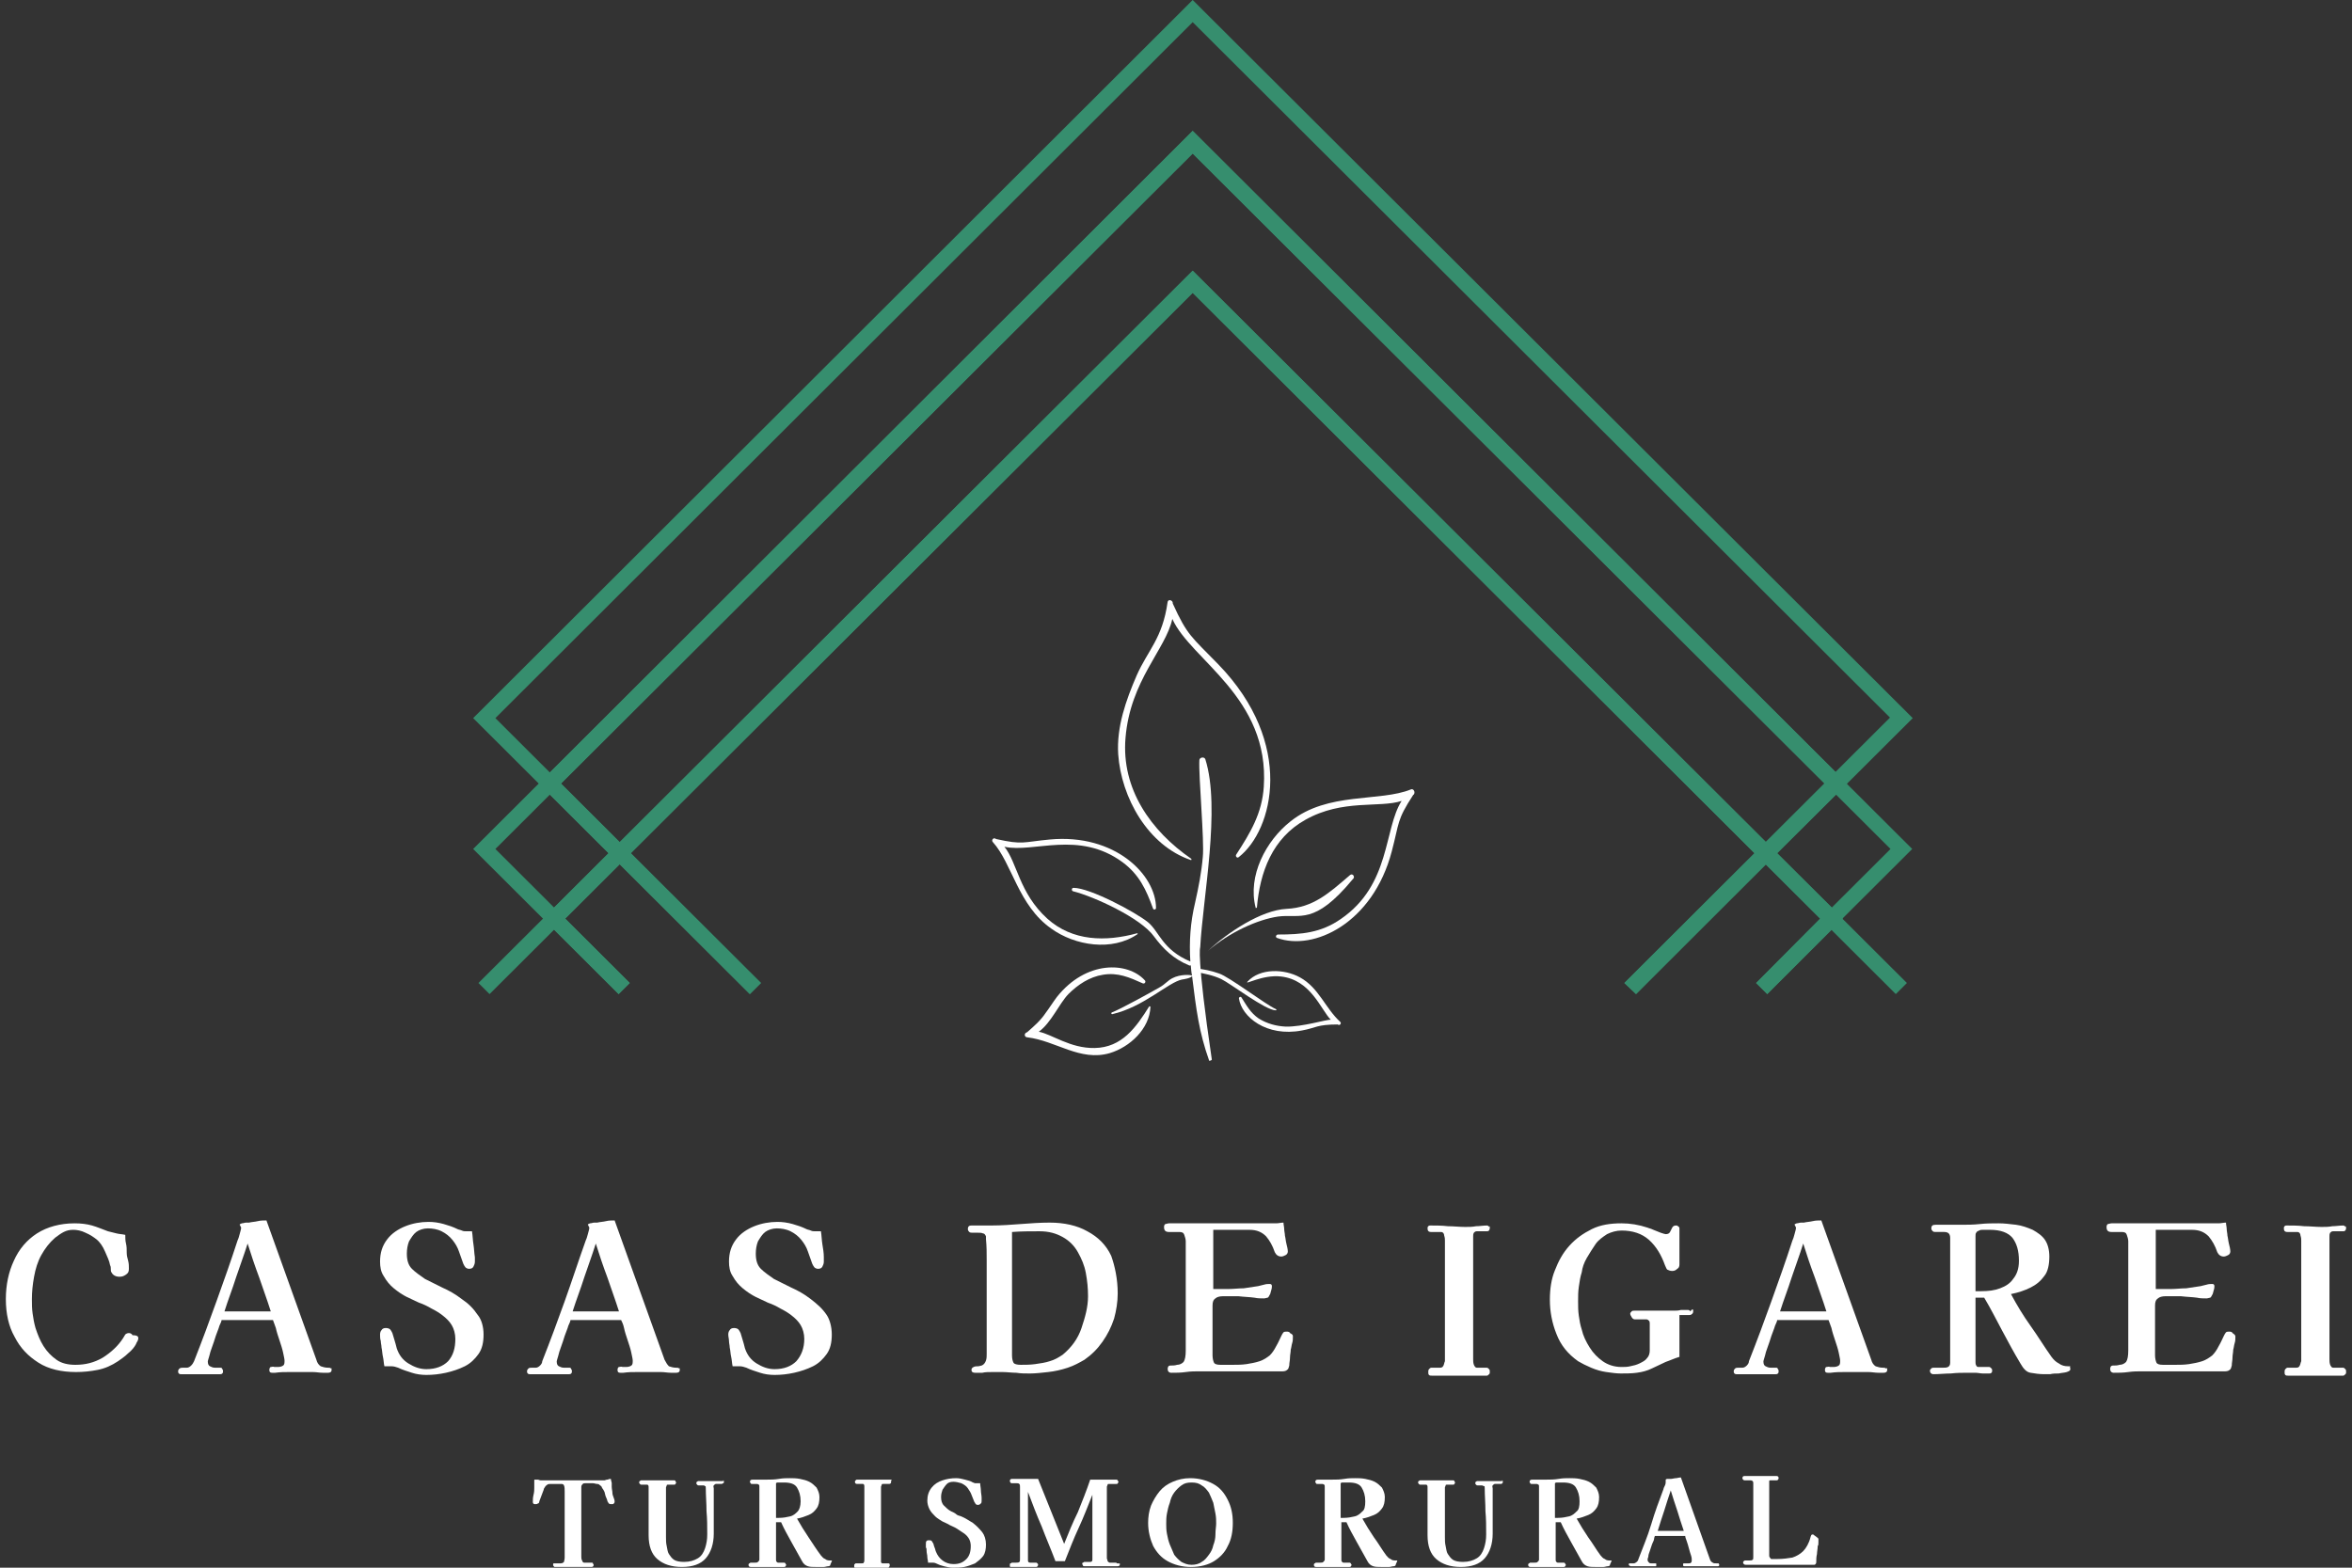 <?xml version="1.0" encoding="UTF-8" standalone="no"?>
<svg
   xmlns:dc="http://purl.org/dc/elements/1.1/"
   xmlns:cc="http://creativecommons.org/ns#"
   xmlns:rdf="http://www.w3.org/1999/02/22-rdf-syntax-ns#"
   xmlns:svg="http://www.w3.org/2000/svg"
   xmlns="http://www.w3.org/2000/svg"
   xmlns:sodipodi="http://sodipodi.sourceforge.net/DTD/sodipodi-0.dtd"
   xmlns:inkscape="http://www.inkscape.org/namespaces/inkscape"
   width="192"
   height="128"
   viewBox="0 0 192 128"
   fill="none"
   version="1.1"
   id="svg84"
   sodipodi:docname="logo003.svg"
   inkscape:version="0.92.4 (5da689c313, 2019-01-14)">
  <rect x="0" y="0" width="192" height="128" fill="#333333" stroke="none"/>
  <defs
     id="defs88" />
  <sodipodi:namedview
     pagecolor="#ffffff"
     bordercolor="#666666"
     borderopacity="1"
     objecttolerance="10"
     gridtolerance="10"
     guidetolerance="10"
     inkscape:pageopacity="0"
     inkscape:pageshadow="2"
     inkscape:window-width="1920"
     inkscape:window-height="1017"
     id="namedview86"
     showgrid="false"
     inkscape:zoom="3.3020833"
     inkscape:cx="47.632155"
     inkscape:cy="23.787531"
     inkscape:window-x="-8"
     inkscape:window-y="-8"
     inkscape:window-maximized="1"
     inkscape:current-layer="svg84" />
  <path
     d="M149.88 64.881L97.362 12.537L44.887 64.881L38.625 58.634L97.362 0L156.142 58.634L149.88 64.881ZM97.362 10.684L149.836 63.029L154.285 58.591L97.362 1.809L40.439 58.634L44.887 63.072L97.362 10.684Z"
     fill="white"
     id="path2"
     style="fill:#368e6e;fill-opacity:1" />
  <path
     d="M149.491 75.91L143.229 69.663L149.836 63.071L156.099 69.318L149.491 75.91ZM145.086 69.663L149.534 74.1L154.328 69.318L149.88 64.881L145.086 69.663Z"
     fill="white"
     id="path4"
     style="fill:#368e6e;fill-opacity:1" />
  <path
     d="M45.233 75.91L38.625 69.318L44.887 63.071L51.495 69.663L45.233 75.91ZM40.439 69.318L45.233 74.1L49.681 69.663L44.887 64.881L40.439 69.318Z"
     fill="white"
     id="path6"
     style="fill:#368e6e;fill-opacity:1" />
  <path
     d="M144.135 70.568L97.362 23.911L50.588 70.568L43.98 63.977L97.362 10.685L150.787 63.977L144.135 70.568ZM45.794 63.977L50.588 68.759L97.362 22.101L144.135 68.759L148.929 63.977L97.362 12.537L45.794 63.977Z"
     fill="white"
     id="path8"
     style="fill:#368e6e;fill-opacity:1" />
  <path
     d="M50.502 81.166L45.233 75.91L39.964 81.166L39.057 80.261L45.233 74.101L51.409 80.261L50.502 81.166Z"
     fill="white"
     id="path10"
     style="fill:#368e6e;fill-opacity:1" />
  <path
     d="M154.759 81.166L149.49 75.91L144.264 81.166L143.357 80.261L149.49 74.101L155.666 80.261L154.759 81.166Z"
     fill="white"
     id="path12"
     style="fill:#368e6e;fill-opacity:1" />
  <path
     d="M61.211 81.165L50.587 70.567L46.138 75.005L51.407 80.261L50.5 81.165L44.324 75.005L50.587 68.758L62.118 80.261L61.211 81.165Z"
     fill="white"
     id="path14"
     style="fill:#368e6e;fill-opacity:1" />
  <path
     d="M144.265 81.165L143.358 80.261L148.583 75.005L144.135 70.567L133.554 81.165L132.604 80.261L144.135 68.758L150.441 75.005L144.265 81.165Z"
     fill="white"
     id="path16"
     style="fill:#368e6e;fill-opacity:1" />
  <path
     d="M133.552 81.166L132.602 80.261L143.227 69.663L97.36 23.91L51.494 69.663L62.118 80.261L61.211 81.166L49.68 69.663L97.36 22.101L145.084 69.663L133.552 81.166Z"
     id="path18"
     style="fill:#368e6e;fill-opacity:1"
     fill="white" />
  <path
     d="M11.29 109.255C11.29 109.314 11.29 109.373 11.231 109.491C11.172 109.609 11.113 109.668 11.113 109.727C10.995 109.962 10.759 110.257 10.463 110.493C10.168 110.788 9.872 110.965 9.636 111.141C9.104 111.495 8.572 111.731 7.981 111.849C7.39 111.967 6.799 112.026 6.208 112.026C5.027 112.026 3.963 111.79 3.136 111.259C2.308 110.729 1.658 110.08 1.186 109.137C0.713 108.312 0.477 107.251 0.477 106.072C0.477 104.893 0.713 103.832 1.127 102.948C1.54 102.005 2.19 101.239 3.018 100.708C3.845 100.178 4.908 99.883 6.09 99.883C6.622 99.883 7.095 99.942 7.509 100.06C7.922 100.178 8.336 100.354 8.809 100.531C9.045 100.59 9.281 100.649 9.518 100.708C9.754 100.767 9.99 100.767 10.227 100.826C10.227 101.062 10.227 101.298 10.286 101.533C10.345 101.769 10.345 102.005 10.345 102.3C10.345 102.535 10.404 102.712 10.463 102.948C10.522 103.184 10.522 103.361 10.522 103.596C10.522 103.832 10.463 103.95 10.286 104.068C10.109 104.186 9.99 104.245 9.754 104.245C9.459 104.245 9.222 104.127 9.104 103.891C9.045 103.832 9.045 103.714 9.045 103.596C9.045 103.478 9.045 103.42 8.986 103.302C8.927 102.948 8.749 102.594 8.572 102.182C8.395 101.769 8.159 101.415 7.863 101.18C7.627 101.003 7.39 100.826 6.977 100.649C6.622 100.472 6.268 100.413 5.972 100.413C5.677 100.413 5.44 100.472 5.204 100.59C4.968 100.708 4.731 100.885 4.495 101.062C4.022 101.474 3.668 101.946 3.372 102.476C3.077 103.007 2.899 103.596 2.781 104.245C2.663 104.893 2.604 105.483 2.604 106.072C2.604 106.485 2.604 106.838 2.663 107.251C2.722 107.664 2.781 108.017 2.899 108.43C3.077 108.96 3.254 109.432 3.549 109.904C3.845 110.375 4.199 110.729 4.613 111.024C5.027 111.318 5.558 111.436 6.149 111.436C6.977 111.436 7.686 111.259 8.395 110.847C9.045 110.434 9.636 109.904 10.05 109.255C10.109 109.137 10.168 109.078 10.227 108.96C10.286 108.901 10.404 108.843 10.522 108.843C10.64 108.843 10.759 108.901 10.818 109.019C11.231 109.019 11.29 109.137 11.29 109.255Z"
     fill="white"
     id="path20"
     style="fill:#ffffff;fill-opacity:1" />
  <path
     d="M27.069 111.849C27.069 112.026 26.95 112.085 26.773 112.085C26.714 112.085 26.655 112.085 26.596 112.085C26.537 112.085 26.478 112.085 26.359 112.085C26.064 112.085 25.828 112.026 25.532 112.026C25.237 112.026 24.941 112.026 24.646 112.026C24.291 112.026 23.937 112.026 23.582 112.026C23.227 112.026 22.873 112.026 22.459 112.085C22.4 112.085 22.4 112.085 22.341 112.085C22.282 112.085 22.282 112.085 22.223 112.085C22.046 112.085 21.987 112.026 21.987 111.849C21.987 111.731 22.046 111.613 22.105 111.613C22.223 111.613 22.282 111.554 22.4 111.613C22.518 111.613 22.637 111.613 22.696 111.613C22.873 111.613 23.05 111.554 23.109 111.495C23.227 111.437 23.227 111.26 23.227 111.083C23.227 110.965 23.169 110.729 23.109 110.434C23.05 110.14 22.932 109.786 22.814 109.432C22.696 109.079 22.578 108.725 22.518 108.43C22.4 108.136 22.341 107.9 22.282 107.782H18.087C18.087 107.841 18.027 108.018 17.909 108.253C17.85 108.489 17.732 108.725 17.614 109.079C17.496 109.432 17.436 109.668 17.318 109.963C17.2 110.258 17.141 110.493 17.082 110.729C17.023 110.965 16.964 111.083 16.964 111.142C16.964 111.378 17.023 111.495 17.141 111.554C17.259 111.613 17.377 111.672 17.555 111.672C17.732 111.672 17.85 111.672 18.027 111.672C18.087 111.672 18.146 111.731 18.146 111.79C18.205 111.849 18.205 111.908 18.205 111.967C18.205 112.026 18.205 112.085 18.146 112.144C18.087 112.203 18.027 112.203 17.968 112.203C17.614 112.203 17.259 112.203 16.905 112.203C16.55 112.203 16.196 112.203 15.841 112.203C15.664 112.203 15.486 112.203 15.309 112.203C15.132 112.203 14.955 112.203 14.777 112.203C14.718 112.203 14.659 112.203 14.6 112.144C14.541 112.085 14.541 112.026 14.541 111.967C14.541 111.849 14.6 111.79 14.659 111.731C14.777 111.672 14.836 111.672 14.955 111.672C15.073 111.672 15.191 111.672 15.25 111.672C15.368 111.672 15.486 111.613 15.605 111.495C15.723 111.378 15.782 111.26 15.841 111.142C16.491 109.491 17.082 107.9 17.673 106.249C18.264 104.599 18.855 102.948 19.387 101.298C19.446 101.18 19.505 101.003 19.564 100.767C19.623 100.532 19.682 100.355 19.682 100.296C19.682 100.237 19.682 100.178 19.623 100.119C19.623 100.06 19.564 100.001 19.564 100.001C19.564 99.942 19.623 99.942 19.741 99.883C19.859 99.883 19.977 99.824 20.096 99.824C20.214 99.824 20.273 99.824 20.332 99.824C20.568 99.765 20.805 99.765 21.041 99.706C21.277 99.647 21.514 99.647 21.75 99.647L25.828 111.024C25.887 111.26 26.005 111.437 26.182 111.554C26.359 111.613 26.537 111.672 26.773 111.672C26.891 111.672 26.95 111.672 27.009 111.731C27.069 111.672 27.069 111.731 27.069 111.849ZM22.105 107.075C21.809 106.131 21.455 105.188 21.159 104.304C20.805 103.361 20.509 102.477 20.214 101.534C19.918 102.477 19.564 103.42 19.268 104.304C18.973 105.247 18.618 106.131 18.323 107.075H22.105Z"
     fill="white"
     id="path22"
     style="fill:#ffffff;fill-opacity:1" />
  <path
     d="M39.475 108.961C39.475 109.61 39.357 110.14 39.062 110.553C38.766 110.965 38.412 111.319 37.939 111.555C37.466 111.79 36.935 111.967 36.403 112.085C35.871 112.203 35.339 112.262 34.807 112.262C34.394 112.262 33.98 112.203 33.625 112.085C33.271 111.967 32.857 111.849 32.503 111.673C32.325 111.614 32.148 111.555 31.971 111.555C31.794 111.555 31.616 111.555 31.38 111.555C31.321 111.319 31.321 111.024 31.262 110.788C31.203 110.553 31.203 110.258 31.144 110.022C31.144 109.845 31.084 109.668 31.084 109.492C31.025 109.315 31.025 109.138 31.025 108.961C31.025 108.784 31.084 108.666 31.144 108.607C31.203 108.49 31.321 108.431 31.498 108.431C31.675 108.431 31.794 108.49 31.853 108.548C31.912 108.607 31.971 108.725 32.03 108.843C32.089 109.02 32.148 109.256 32.207 109.433C32.266 109.61 32.325 109.845 32.385 110.081C32.562 110.612 32.857 111.024 33.33 111.319C33.803 111.614 34.276 111.79 34.807 111.79C35.575 111.79 36.166 111.555 36.58 111.142C36.994 110.671 37.171 110.081 37.171 109.315C37.171 108.902 37.053 108.49 36.876 108.195C36.698 107.9 36.462 107.664 36.166 107.429C35.871 107.193 35.575 107.016 35.221 106.839C34.925 106.662 34.571 106.485 34.216 106.368C33.862 106.191 33.566 106.073 33.212 105.896C32.857 105.719 32.503 105.483 32.148 105.189C31.794 104.894 31.557 104.599 31.321 104.187C31.084 103.833 31.025 103.42 31.025 103.008C31.025 102.3 31.203 101.711 31.616 101.18C31.971 100.709 32.503 100.355 33.094 100.119C33.684 99.883 34.334 99.766 34.985 99.766C35.398 99.766 35.812 99.825 36.225 99.942C36.639 100.06 36.994 100.178 37.348 100.355C37.466 100.414 37.585 100.414 37.703 100.473C37.821 100.532 37.939 100.532 38.057 100.532C38.116 100.532 38.235 100.532 38.294 100.532C38.353 100.532 38.471 100.532 38.53 100.532C38.589 100.886 38.589 101.239 38.648 101.593C38.707 101.947 38.707 102.3 38.766 102.654C38.766 102.713 38.766 102.772 38.766 102.831C38.766 102.89 38.766 102.949 38.766 103.008C38.766 103.184 38.707 103.302 38.648 103.42C38.589 103.538 38.471 103.597 38.294 103.597C38.175 103.597 38.057 103.538 37.998 103.479C37.939 103.42 37.88 103.302 37.821 103.184C37.703 102.831 37.585 102.536 37.466 102.182C37.348 101.829 37.171 101.534 36.935 101.239C36.698 100.945 36.403 100.709 36.048 100.532C35.694 100.355 35.28 100.296 34.925 100.296C34.571 100.296 34.216 100.414 33.98 100.591C33.744 100.768 33.566 101.062 33.389 101.357C33.271 101.652 33.212 102.006 33.212 102.359C33.212 102.89 33.33 103.302 33.625 103.597C33.921 103.892 34.276 104.128 34.689 104.422C34.925 104.54 35.162 104.658 35.398 104.776C35.635 104.894 35.871 105.012 36.107 105.13C36.639 105.365 37.171 105.66 37.703 106.073C38.235 106.426 38.648 106.839 39.003 107.37C39.298 107.723 39.475 108.313 39.475 108.961Z"
     fill="white"
     id="path24"
     style="fill:#ffffff;fill-opacity:1" />
  <path
     d="M55.492 111.849C55.492 112.026 55.374 112.085 55.196 112.085C55.137 112.085 55.078 112.085 55.019 112.085C54.96 112.085 54.901 112.085 54.783 112.085C54.487 112.085 54.251 112.026 53.956 112.026C53.66 112.026 53.364 112.026 53.069 112.026C52.715 112.026 52.36 112.026 52.005 112.026C51.651 112.026 51.296 112.026 50.883 112.085C50.824 112.085 50.824 112.085 50.764 112.085C50.705 112.085 50.646 112.085 50.646 112.085C50.469 112.085 50.41 112.026 50.41 111.849C50.41 111.731 50.469 111.613 50.528 111.613C50.646 111.613 50.705 111.554 50.824 111.613C50.942 111.613 51.06 111.613 51.119 111.613C51.296 111.613 51.474 111.554 51.533 111.495C51.651 111.437 51.651 111.26 51.651 111.083C51.651 110.965 51.592 110.729 51.533 110.434C51.474 110.14 51.355 109.786 51.237 109.432C51.119 109.079 51.001 108.725 50.942 108.43C50.883 108.136 50.764 107.9 50.705 107.782H46.569C46.569 107.841 46.51 108.018 46.392 108.253C46.333 108.489 46.214 108.725 46.096 109.079C45.978 109.432 45.919 109.668 45.801 109.963C45.683 110.258 45.623 110.493 45.564 110.729C45.505 110.965 45.446 111.083 45.446 111.142C45.446 111.378 45.505 111.495 45.623 111.554C45.742 111.613 45.86 111.672 46.037 111.672C46.214 111.672 46.333 111.672 46.51 111.672C46.569 111.672 46.628 111.731 46.628 111.79C46.687 111.849 46.687 111.908 46.687 111.967C46.687 112.026 46.687 112.085 46.628 112.144C46.569 112.203 46.51 112.203 46.451 112.203C46.096 112.203 45.742 112.203 45.387 112.203C45.033 112.203 44.678 112.203 44.324 112.203C44.146 112.203 43.969 112.203 43.792 112.203C43.614 112.203 43.437 112.203 43.26 112.203C43.201 112.203 43.142 112.203 43.083 112.144C43.023 112.085 43.023 112.026 43.023 111.967C43.023 111.849 43.083 111.79 43.142 111.731C43.201 111.672 43.319 111.672 43.437 111.672C43.555 111.672 43.673 111.672 43.733 111.672C43.851 111.672 43.969 111.613 44.087 111.495C44.205 111.378 44.264 111.26 44.264 111.142C44.914 109.491 45.505 107.9 46.096 106.249C46.687 104.599 47.219 102.948 47.81 101.298C47.869 101.18 47.928 101.003 47.987 100.767C48.046 100.532 48.105 100.355 48.105 100.296C48.105 100.237 48.105 100.178 48.046 100.119C48.046 100.06 47.987 100.001 47.987 100.001C47.987 99.942 48.046 99.942 48.164 99.883C48.283 99.883 48.401 99.824 48.519 99.824C48.637 99.824 48.696 99.824 48.755 99.824C48.992 99.765 49.228 99.765 49.465 99.706C49.701 99.647 49.937 99.647 50.174 99.647L54.251 111.024C54.369 111.26 54.487 111.437 54.605 111.554C54.783 111.613 54.96 111.672 55.196 111.672C55.315 111.672 55.374 111.672 55.433 111.731C55.492 111.672 55.492 111.731 55.492 111.849ZM50.528 107.075C50.233 106.131 49.878 105.188 49.583 104.304C49.228 103.361 48.933 102.477 48.637 101.534C48.342 102.477 47.987 103.42 47.692 104.304C47.396 105.247 47.042 106.131 46.746 107.075H50.528Z"
     fill="white"
     id="path26"
     style="fill:#ffffff;fill-opacity:1" />
  <path
     d="M67.901 108.961C67.901 109.61 67.783 110.14 67.488 110.553C67.192 110.965 66.838 111.319 66.365 111.555C65.892 111.79 65.36 111.967 64.829 112.085C64.297 112.203 63.765 112.262 63.233 112.262C62.819 112.262 62.406 112.203 62.051 112.085C61.697 111.967 61.283 111.849 60.928 111.673C60.751 111.614 60.574 111.555 60.397 111.555C60.219 111.555 60.042 111.555 59.806 111.555C59.747 111.319 59.747 111.024 59.688 110.788C59.628 110.553 59.628 110.258 59.569 110.022C59.569 109.845 59.51 109.668 59.51 109.492C59.51 109.315 59.451 109.138 59.451 108.961C59.451 108.784 59.51 108.666 59.569 108.607C59.628 108.49 59.747 108.431 59.924 108.431C60.101 108.431 60.219 108.49 60.279 108.548C60.338 108.607 60.397 108.725 60.456 108.843C60.515 109.02 60.574 109.256 60.633 109.433C60.692 109.61 60.751 109.845 60.81 110.081C60.988 110.612 61.283 111.024 61.756 111.319C62.228 111.614 62.701 111.79 63.233 111.79C64.001 111.79 64.592 111.555 65.006 111.142C65.419 110.671 65.656 110.081 65.656 109.315C65.656 108.902 65.538 108.49 65.36 108.195C65.183 107.9 64.947 107.664 64.651 107.429C64.356 107.193 64.06 107.016 63.706 106.839C63.41 106.662 63.056 106.485 62.701 106.368C62.347 106.191 62.051 106.073 61.697 105.896C61.342 105.719 60.988 105.483 60.633 105.189C60.279 104.894 60.042 104.599 59.806 104.187C59.569 103.833 59.51 103.42 59.51 103.008C59.51 102.3 59.688 101.711 60.101 101.18C60.456 100.709 60.988 100.355 61.578 100.119C62.169 99.883 62.819 99.766 63.469 99.766C63.883 99.766 64.297 99.825 64.71 99.942C65.124 100.06 65.479 100.178 65.833 100.355C65.951 100.414 66.07 100.414 66.188 100.473C66.306 100.532 66.424 100.532 66.542 100.532C66.601 100.532 66.719 100.532 66.779 100.532C66.838 100.532 66.956 100.532 67.015 100.532C67.074 100.886 67.074 101.239 67.133 101.593C67.192 101.947 67.251 102.3 67.251 102.654C67.251 102.713 67.251 102.772 67.251 102.831C67.251 102.89 67.251 102.949 67.251 103.008C67.251 103.184 67.192 103.302 67.133 103.42C67.074 103.538 66.956 103.597 66.779 103.597C66.66 103.597 66.542 103.538 66.483 103.479C66.424 103.42 66.365 103.302 66.306 103.184C66.188 102.831 66.07 102.536 65.951 102.182C65.833 101.829 65.656 101.534 65.419 101.239C65.183 100.945 64.888 100.709 64.533 100.532C64.179 100.355 63.765 100.296 63.41 100.296C63.056 100.296 62.701 100.414 62.465 100.591C62.228 100.768 62.051 101.062 61.874 101.357C61.756 101.652 61.697 102.006 61.697 102.359C61.697 102.89 61.815 103.302 62.11 103.597C62.406 103.892 62.76 104.128 63.174 104.422C63.41 104.54 63.647 104.658 63.883 104.776C64.12 104.894 64.356 105.012 64.592 105.13C65.124 105.365 65.656 105.66 66.188 106.073C66.719 106.485 67.133 106.839 67.488 107.37C67.724 107.723 67.901 108.313 67.901 108.961Z"
     fill="white"
     id="path28"
     style="fill:#ffffff;fill-opacity:1" />
  <path
     d="M91.242 105.601C91.242 106.308 91.124 107.016 90.946 107.664C90.71 108.371 90.415 108.961 90.001 109.55C89.587 110.14 89.115 110.611 88.524 111.024C88.11 111.26 87.696 111.495 87.165 111.672C86.633 111.849 86.101 111.967 85.569 112.026C85.037 112.085 84.505 112.144 84.092 112.144C83.678 112.144 83.323 112.144 82.969 112.085C82.614 112.085 82.201 112.026 81.846 112.026C81.551 112.026 81.314 112.026 81.019 112.026C80.723 112.026 80.428 112.026 80.192 112.085C80.073 112.085 79.955 112.085 79.896 112.085C79.778 112.085 79.719 112.085 79.601 112.085C79.423 112.085 79.305 112.026 79.305 111.849C79.305 111.731 79.364 111.672 79.483 111.613C79.601 111.554 79.719 111.554 79.837 111.554C79.955 111.554 80.073 111.495 80.132 111.495C80.31 111.436 80.428 111.26 80.487 111.083C80.546 110.906 80.546 110.729 80.546 110.552C80.546 109.55 80.546 108.548 80.546 107.546C80.546 106.544 80.546 105.542 80.546 104.599C80.546 104.009 80.546 103.479 80.546 102.889C80.546 102.3 80.546 101.769 80.487 101.18C80.487 101.18 80.487 101.121 80.487 101.062C80.487 101.003 80.487 100.944 80.487 100.944C80.428 100.826 80.369 100.708 80.251 100.708C80.132 100.649 79.955 100.649 79.778 100.649C79.601 100.649 79.483 100.649 79.364 100.649C79.305 100.649 79.187 100.649 79.128 100.591C79.069 100.532 79.01 100.473 79.01 100.355C79.01 100.119 79.128 100.06 79.305 100.06C79.601 100.06 79.837 100.06 80.132 100.06C80.428 100.06 80.664 100.06 80.96 100.06C81.728 100.06 82.555 100.001 83.323 99.942C84.092 99.883 84.919 99.824 85.687 99.824C86.869 99.824 87.933 100.06 88.76 100.532C89.646 101.003 90.296 101.652 90.71 102.536C91.005 103.361 91.242 104.422 91.242 105.601ZM88.819 105.837C88.819 105.188 88.76 104.599 88.642 103.95C88.524 103.302 88.287 102.771 87.992 102.241C87.696 101.71 87.283 101.298 86.751 101.003C86.219 100.708 85.628 100.532 84.86 100.532C84.092 100.532 83.383 100.532 82.614 100.591V110.67C82.614 110.965 82.674 111.142 82.733 111.26C82.792 111.378 83.028 111.436 83.323 111.436C83.678 111.436 84.092 111.436 84.505 111.378C84.919 111.319 85.333 111.26 85.687 111.142C86.101 111.024 86.396 110.847 86.751 110.611C87.46 110.022 87.992 109.314 88.287 108.43C88.583 107.546 88.819 106.721 88.819 105.837Z"
     fill="white"
     id="path30"
     style="fill:#ffffff;fill-opacity:1" />
  <path
     d="M105.542 109.138C105.542 109.314 105.542 109.491 105.483 109.668C105.424 109.845 105.424 110.022 105.365 110.199C105.365 110.434 105.305 110.611 105.305 110.847C105.305 111.083 105.246 111.26 105.246 111.495C105.187 111.672 105.187 111.79 105.069 111.849C105.01 111.908 104.892 111.967 104.715 111.967C103.592 111.967 102.469 111.967 101.346 111.967C100.224 111.967 99.101 111.967 97.978 111.967C97.564 111.967 97.21 111.967 96.796 112.026C96.383 112.085 96.028 112.085 95.614 112.085C95.437 112.085 95.319 111.967 95.319 111.79C95.319 111.613 95.378 111.495 95.555 111.495C95.733 111.495 95.91 111.495 96.087 111.436C96.323 111.436 96.501 111.319 96.619 111.201C96.737 111.024 96.796 110.729 96.796 110.258V101.357C96.796 101.18 96.737 101.003 96.678 100.826C96.619 100.649 96.501 100.591 96.264 100.591C96.146 100.591 96.028 100.591 95.851 100.591C95.733 100.591 95.614 100.591 95.437 100.591C95.142 100.591 95.023 100.473 95.023 100.178C95.023 100.06 95.082 99.942 95.142 99.942C95.201 99.942 95.319 99.883 95.437 99.883C95.733 99.883 96.087 99.883 96.383 99.883C96.678 99.883 96.974 99.883 97.328 99.883C98.392 99.883 99.396 99.883 100.46 99.883C101.524 99.883 102.528 99.883 103.592 99.883C103.769 99.883 104.005 99.883 104.183 99.883C104.36 99.883 104.596 99.824 104.774 99.824C104.774 100.001 104.833 100.178 104.833 100.355C104.833 100.532 104.892 100.708 104.892 100.885C104.951 101.121 104.951 101.298 105.01 101.534C105.069 101.769 105.128 102.005 105.128 102.182C105.128 102.3 105.069 102.418 104.951 102.477C104.833 102.536 104.715 102.595 104.596 102.595C104.36 102.595 104.183 102.477 104.065 102.241C103.887 101.71 103.651 101.298 103.355 100.944C103.001 100.591 102.587 100.414 101.996 100.414H99.042V105.247C99.455 105.247 99.869 105.247 100.283 105.247C100.696 105.247 101.11 105.188 101.524 105.188C101.937 105.129 102.351 105.07 102.705 105.011C102.883 104.952 103.001 104.952 103.178 104.894C103.355 104.835 103.533 104.835 103.651 104.835C103.769 104.835 103.828 104.894 103.828 105.011C103.828 105.07 103.828 105.188 103.769 105.365C103.71 105.542 103.71 105.66 103.651 105.719C103.592 105.837 103.533 105.955 103.474 105.955C103.415 105.955 103.296 106.013 103.178 106.013C102.942 106.013 102.646 106.013 102.41 105.955C101.996 105.896 101.583 105.896 101.11 105.837C100.696 105.837 100.224 105.837 99.81 105.837C99.573 105.837 99.337 105.896 99.219 106.013C99.042 106.131 98.983 106.308 98.983 106.603V110.67C98.983 110.906 99.042 111.142 99.101 111.26C99.16 111.378 99.337 111.436 99.633 111.436C99.928 111.436 100.283 111.436 100.637 111.436C100.992 111.436 101.346 111.436 101.76 111.378C102.114 111.319 102.469 111.26 102.824 111.142C103.178 111.024 103.415 110.847 103.651 110.67C103.828 110.493 104.005 110.258 104.183 109.904C104.36 109.609 104.478 109.314 104.596 109.079C104.655 108.961 104.715 108.843 104.774 108.784C104.833 108.725 104.951 108.725 105.069 108.725C105.187 108.725 105.305 108.784 105.305 108.843C105.542 108.961 105.542 109.02 105.542 109.138Z"
     fill="white"
     id="path32"
     style="fill:#ffffff;fill-opacity:1" />
  <path
     d="M121.617 100.237C121.617 100.414 121.558 100.532 121.381 100.532C121.263 100.532 121.085 100.532 120.967 100.532C120.849 100.532 120.672 100.532 120.553 100.532C120.435 100.532 120.376 100.591 120.317 100.65C120.258 100.768 120.258 100.827 120.258 100.945C120.258 101.357 120.258 101.711 120.258 102.124C120.258 102.536 120.258 102.89 120.258 103.303C120.258 104.54 120.258 105.719 120.258 106.957C120.258 108.195 120.258 109.374 120.258 110.612C120.258 110.671 120.258 110.789 120.258 110.965C120.258 111.142 120.258 111.26 120.317 111.437C120.376 111.555 120.435 111.673 120.553 111.673C120.672 111.673 120.849 111.673 120.967 111.673C121.085 111.673 121.263 111.673 121.381 111.673C121.44 111.673 121.499 111.732 121.558 111.791C121.617 111.85 121.617 111.909 121.617 112.026C121.617 112.144 121.617 112.144 121.558 112.203C121.499 112.262 121.44 112.321 121.381 112.321C121.026 112.321 120.613 112.321 120.258 112.321C119.903 112.321 119.49 112.321 119.135 112.321C118.781 112.321 118.367 112.321 118.012 112.321C117.658 112.321 117.244 112.321 116.89 112.321C116.772 112.321 116.712 112.321 116.653 112.262C116.594 112.203 116.594 112.144 116.594 112.026C116.594 111.968 116.594 111.85 116.653 111.791C116.712 111.732 116.772 111.673 116.831 111.673C116.949 111.673 117.067 111.673 117.185 111.673C117.303 111.673 117.422 111.673 117.54 111.673C117.717 111.673 117.776 111.614 117.835 111.496C117.894 111.378 117.894 111.26 117.953 111.142C117.953 111.024 117.953 110.907 117.953 110.789V101.298C117.953 101.181 117.953 101.063 117.894 100.886C117.894 100.709 117.776 100.591 117.658 100.591C117.599 100.591 117.599 100.591 117.54 100.591C117.54 100.591 117.481 100.591 117.422 100.591C117.303 100.591 117.185 100.591 117.126 100.591C117.067 100.591 116.89 100.591 116.831 100.591C116.594 100.591 116.535 100.473 116.535 100.296C116.535 100.237 116.535 100.178 116.594 100.119C116.653 100.061 116.712 100.061 116.772 100.061C117.244 100.061 117.717 100.061 118.19 100.119C118.662 100.119 119.135 100.178 119.608 100.178C119.903 100.178 120.199 100.178 120.494 100.119C120.79 100.119 121.085 100.061 121.381 100.061C121.44 100.061 121.558 100.119 121.558 100.178C121.617 100.061 121.617 100.178 121.617 100.237Z"
     fill="white"
     id="path34"
     style="fill:#ffffff;fill-opacity:1" />
  <path
     d="M138.22 107.015C138.22 107.074 138.22 107.192 138.161 107.251C138.102 107.31 138.042 107.369 137.924 107.369H137.097V110.788C136.683 110.906 136.329 111.082 135.974 111.2C135.62 111.377 135.206 111.554 134.851 111.731C134.497 111.908 134.083 112.026 133.611 112.085C133.197 112.143 132.724 112.143 132.311 112.143C131.956 112.143 131.542 112.085 131.129 112.026C130.715 111.967 130.301 111.849 129.888 111.672C129.474 111.495 129.12 111.318 128.824 111.141C127.997 110.552 127.406 109.845 127.051 108.901C126.697 108.017 126.52 107.074 126.52 106.131C126.52 105.247 126.638 104.422 126.933 103.714C127.229 102.948 127.583 102.3 128.115 101.71C128.647 101.121 129.238 100.708 129.947 100.354C130.656 100.001 131.483 99.883 132.37 99.883C133.079 99.883 133.788 100.001 134.497 100.236C134.615 100.295 134.733 100.295 134.97 100.413C135.147 100.472 135.383 100.59 135.561 100.649C135.738 100.708 135.915 100.767 135.974 100.767C136.152 100.767 136.27 100.708 136.329 100.59C136.388 100.472 136.447 100.354 136.506 100.236C136.565 100.119 136.683 100.06 136.802 100.06C136.861 100.06 136.92 100.06 136.979 100.119C137.038 100.178 137.097 100.178 137.097 100.295C137.097 100.826 137.097 101.298 137.097 101.769C137.097 102.241 137.097 102.771 137.097 103.243C137.097 103.42 137.038 103.537 136.92 103.596C136.802 103.714 136.683 103.773 136.506 103.773C136.329 103.773 136.211 103.714 136.092 103.655C136.033 103.596 135.974 103.42 135.915 103.302C135.62 102.476 135.206 101.769 134.615 101.239C134.024 100.708 133.256 100.472 132.37 100.472C131.956 100.472 131.542 100.59 131.188 100.767C130.833 101.003 130.479 101.239 130.242 101.592C130.006 101.946 129.77 102.3 129.533 102.712C129.297 103.125 129.179 103.478 129.12 103.891C129.001 104.245 128.942 104.657 128.883 105.07C128.824 105.483 128.824 105.836 128.824 106.249C128.824 106.662 128.824 107.015 128.883 107.428C128.942 107.84 129.001 108.194 129.12 108.548C129.238 109.078 129.474 109.55 129.77 110.021C130.065 110.493 130.42 110.847 130.833 111.141C131.247 111.436 131.779 111.613 132.37 111.613C132.606 111.613 132.842 111.613 133.079 111.554C133.374 111.495 133.611 111.436 133.847 111.318C134.083 111.2 134.32 111.082 134.438 110.906C134.615 110.729 134.674 110.493 134.674 110.257V108.076C134.674 108.017 134.674 107.899 134.615 107.84C134.556 107.782 134.497 107.723 134.379 107.723C134.201 107.723 134.083 107.723 133.906 107.723C133.729 107.723 133.611 107.723 133.433 107.723C133.374 107.723 133.256 107.664 133.197 107.546C133.138 107.428 133.079 107.369 133.079 107.251C133.079 107.192 133.138 107.133 133.197 107.074C133.256 107.015 133.315 107.015 133.433 107.015C133.611 107.015 133.729 107.015 133.906 107.015C134.083 107.015 134.201 107.015 134.379 107.015C134.733 107.015 135.147 107.015 135.501 107.015C135.856 107.015 136.27 107.015 136.624 107.015C136.802 107.015 137.038 107.015 137.215 106.956C137.392 106.956 137.629 106.956 137.806 106.956C137.865 106.956 137.983 107.015 137.983 107.074C138.161 106.838 138.22 106.897 138.22 107.015Z"
     fill="white"
     id="path36"
     style="fill:#ffffff;fill-opacity:1" />
  <path
     d="M154.057 111.849C154.057 112.026 153.939 112.085 153.761 112.085C153.702 112.085 153.643 112.085 153.584 112.085C153.525 112.085 153.466 112.085 153.348 112.085C153.052 112.085 152.816 112.026 152.52 112.026C152.225 112.026 151.929 112.026 151.634 112.026C151.279 112.026 150.925 112.026 150.57 112.026C150.216 112.026 149.861 112.026 149.448 112.085C149.389 112.085 149.389 112.085 149.329 112.085C149.27 112.085 149.211 112.085 149.211 112.085C149.034 112.085 148.975 112.026 148.975 111.849C148.975 111.731 149.034 111.613 149.093 111.613C149.211 111.613 149.27 111.554 149.389 111.613C149.507 111.613 149.625 111.613 149.684 111.613C149.861 111.613 150.039 111.554 150.098 111.495C150.216 111.437 150.216 111.26 150.216 111.083C150.216 110.965 150.157 110.729 150.098 110.434C150.039 110.14 149.92 109.786 149.802 109.432C149.684 109.079 149.566 108.725 149.507 108.43C149.389 108.136 149.329 107.9 149.27 107.782H145.075C145.075 107.841 145.016 108.018 144.898 108.253C144.838 108.489 144.72 108.725 144.602 109.079C144.484 109.432 144.425 109.668 144.307 109.963C144.188 110.258 144.129 110.493 144.07 110.729C144.011 110.965 143.952 111.083 143.952 111.142C143.952 111.378 144.011 111.495 144.129 111.554C144.248 111.613 144.366 111.672 144.543 111.672C144.72 111.672 144.898 111.672 145.016 111.672C145.075 111.672 145.134 111.731 145.134 111.79C145.193 111.849 145.193 111.908 145.193 111.967C145.193 112.026 145.193 112.085 145.134 112.144C145.075 112.203 145.016 112.203 144.957 112.203C144.602 112.203 144.248 112.203 143.893 112.203C143.538 112.203 143.184 112.203 142.829 112.203C142.652 112.203 142.475 112.203 142.297 112.203C142.12 112.203 141.943 112.203 141.766 112.203C141.707 112.203 141.647 112.203 141.588 112.144C141.529 112.085 141.529 112.026 141.529 111.967C141.529 111.849 141.588 111.79 141.647 111.731C141.707 111.672 141.825 111.672 141.943 111.672C142.061 111.672 142.179 111.672 142.238 111.672C142.357 111.672 142.475 111.613 142.593 111.495C142.711 111.378 142.77 111.26 142.77 111.142C143.42 109.491 144.011 107.9 144.602 106.249C145.193 104.599 145.784 102.948 146.316 101.298C146.375 101.18 146.434 101.003 146.493 100.767C146.552 100.532 146.611 100.355 146.611 100.296C146.611 100.237 146.611 100.178 146.552 100.119C146.552 100.06 146.493 100.001 146.493 100.001C146.493 99.942 146.552 99.942 146.67 99.883C146.788 99.883 146.907 99.824 147.025 99.824C147.143 99.824 147.202 99.824 147.261 99.824C147.498 99.765 147.734 99.765 147.97 99.706C148.207 99.647 148.443 99.647 148.679 99.647L152.757 111.024C152.816 111.26 152.934 111.437 153.111 111.554C153.289 111.613 153.466 111.672 153.702 111.672C153.82 111.672 153.88 111.672 153.939 111.731C154.057 111.672 154.057 111.731 154.057 111.849ZM149.093 107.075C148.798 106.131 148.443 105.188 148.148 104.304C147.793 103.361 147.498 102.477 147.202 101.534C146.907 102.477 146.552 103.42 146.257 104.304C145.961 105.247 145.607 106.131 145.311 107.075H149.093Z"
     fill="white"
     id="path38"
     style="fill:#ffffff;fill-opacity:1" />
  <path
     d="M169.007 111.79C169.007 111.908 168.889 111.967 168.711 112.026C168.534 112.085 168.298 112.085 168.061 112.143C167.825 112.143 167.589 112.143 167.352 112.202C167.116 112.202 166.998 112.202 166.88 112.202C166.466 112.202 166.111 112.143 165.757 112.085C165.402 112.026 165.166 111.731 164.929 111.318C164.398 110.434 163.925 109.55 163.452 108.666C162.979 107.782 162.507 106.838 161.975 105.954H161.266C161.266 106.838 161.266 107.723 161.266 108.548C161.266 109.432 161.266 110.316 161.266 111.2C161.266 111.318 161.266 111.377 161.325 111.495C161.384 111.613 161.443 111.613 161.561 111.613C161.679 111.613 161.798 111.613 161.975 111.613C162.152 111.613 162.211 111.613 162.389 111.613C162.448 111.613 162.507 111.672 162.566 111.731C162.625 111.79 162.625 111.849 162.625 111.908C162.625 111.967 162.625 112.026 162.566 112.085C162.507 112.143 162.448 112.143 162.389 112.143C162.27 112.143 162.211 112.143 162.093 112.143C161.975 112.143 161.916 112.143 161.857 112.143C161.679 112.143 161.443 112.085 161.266 112.085C161.089 112.085 160.852 112.085 160.675 112.085C160.202 112.085 159.729 112.085 159.257 112.143C158.784 112.143 158.311 112.202 157.838 112.202C157.661 112.202 157.543 112.085 157.543 111.908C157.543 111.849 157.602 111.79 157.661 111.731C157.72 111.672 157.779 111.672 157.898 111.672C158.016 111.672 158.134 111.672 158.252 111.672C158.37 111.672 158.488 111.672 158.607 111.672C158.784 111.672 158.902 111.672 159.02 111.613C159.138 111.554 159.198 111.436 159.198 111.259V101.062C159.198 100.885 159.138 100.767 159.079 100.708C159.02 100.649 158.902 100.59 158.725 100.59C158.607 100.59 158.488 100.59 158.37 100.59C158.252 100.59 158.134 100.59 158.016 100.59C157.957 100.59 157.838 100.59 157.779 100.531C157.72 100.472 157.661 100.413 157.661 100.295C157.661 100.06 157.779 100.001 158.016 100.001C158.134 100.001 158.252 100.001 158.37 100.001C158.488 100.001 158.607 100.001 158.725 100.001C158.961 100.001 159.198 100.001 159.375 100.001C159.611 100.001 159.848 100.001 160.025 100.001C160.557 100.001 161.089 100.001 161.62 99.942C162.152 99.883 162.684 99.883 163.157 99.883C163.629 99.883 164.043 99.942 164.575 100.001C165.048 100.06 165.52 100.236 165.934 100.413C166.348 100.649 166.702 100.885 166.939 101.239C167.175 101.592 167.293 102.064 167.293 102.594C167.293 103.243 167.175 103.832 166.88 104.186C166.584 104.598 166.23 104.893 165.757 105.129C165.284 105.365 164.752 105.542 164.161 105.659C164.634 106.544 165.166 107.428 165.757 108.253C166.348 109.078 166.88 109.962 167.47 110.788C167.648 111.023 167.825 111.2 168.061 111.318C168.298 111.495 168.534 111.554 168.83 111.554C168.889 111.554 168.948 111.554 169.007 111.554C168.948 111.613 169.007 111.672 169.007 111.79ZM164.811 102.948C164.811 102.123 164.634 101.533 164.279 101.062C163.925 100.649 163.334 100.413 162.448 100.413H162.152C162.093 100.413 161.975 100.413 161.857 100.413C161.739 100.413 161.679 100.413 161.561 100.472C161.443 100.531 161.384 100.531 161.325 100.649C161.266 100.708 161.266 100.826 161.266 100.944C161.266 101.592 161.266 102.241 161.266 102.83C161.266 103.478 161.266 104.127 161.266 104.775V105.424C161.325 105.424 161.443 105.424 161.502 105.424C161.561 105.424 161.679 105.424 161.739 105.424C162.329 105.424 162.802 105.365 163.275 105.188C163.748 105.011 164.102 104.775 164.339 104.422C164.634 104.068 164.811 103.596 164.811 102.948Z"
     fill="white"
     id="path40"
     style="fill:#ffffff;fill-opacity:1" />
  <path
     d="M182.481 109.138C182.481 109.314 182.481 109.491 182.422 109.668C182.363 109.845 182.363 110.022 182.304 110.199C182.304 110.434 182.245 110.611 182.245 110.847C182.245 111.083 182.186 111.26 182.186 111.495C182.127 111.672 182.127 111.79 182.009 111.849C181.949 111.908 181.831 111.967 181.654 111.967C180.531 111.967 179.408 111.967 178.286 111.967C177.163 111.967 176.04 111.967 174.917 111.967C174.504 111.967 174.149 111.967 173.736 112.026C173.322 112.085 172.967 112.085 172.554 112.085C172.377 112.085 172.258 111.967 172.258 111.79C172.258 111.613 172.317 111.495 172.495 111.495C172.672 111.495 172.849 111.495 173.027 111.436C173.263 111.436 173.44 111.319 173.558 111.201C173.677 111.024 173.736 110.729 173.736 110.258V101.357C173.736 101.18 173.677 101.003 173.617 100.826C173.558 100.649 173.44 100.591 173.204 100.591C173.086 100.591 172.967 100.591 172.79 100.591C172.672 100.591 172.554 100.591 172.377 100.591C172.081 100.591 171.963 100.473 171.963 100.178C171.963 100.06 172.022 99.942 172.081 99.942C172.14 99.942 172.258 99.883 172.377 99.883C172.672 99.883 173.027 99.883 173.322 99.883C173.617 99.883 173.913 99.883 174.267 99.883C175.331 99.883 176.336 99.883 177.399 99.883C178.463 99.883 179.468 99.883 180.531 99.883C180.709 99.883 180.945 99.883 181.122 99.883C181.299 99.883 181.536 99.824 181.713 99.824C181.713 100.001 181.772 100.178 181.772 100.355C181.772 100.532 181.831 100.708 181.831 100.885C181.89 101.121 181.89 101.298 181.949 101.534C182.009 101.769 182.068 102.005 182.068 102.182C182.068 102.3 182.009 102.418 181.89 102.477C181.772 102.536 181.654 102.595 181.536 102.595C181.299 102.595 181.122 102.477 181.004 102.241C180.827 101.71 180.59 101.298 180.295 100.944C179.94 100.591 179.527 100.414 178.936 100.414H175.981V105.247C176.395 105.247 176.808 105.247 177.222 105.247C177.636 105.247 178.049 105.188 178.463 105.188C178.877 105.129 179.29 105.07 179.645 105.011C179.822 104.952 179.94 104.952 180.118 104.894C180.295 104.835 180.472 104.835 180.59 104.835C180.708 104.835 180.768 104.894 180.768 105.011C180.768 105.07 180.768 105.188 180.708 105.365C180.649 105.542 180.649 105.66 180.59 105.719C180.531 105.837 180.472 105.955 180.413 105.955C180.354 105.955 180.236 106.013 180.118 106.013C179.881 106.013 179.586 106.013 179.349 105.955C178.936 105.896 178.522 105.896 178.049 105.837C177.636 105.837 177.163 105.837 176.749 105.837C176.513 105.837 176.277 105.896 176.158 106.013C175.981 106.131 175.922 106.308 175.922 106.603V110.67C175.922 110.906 175.981 111.142 176.04 111.26C176.099 111.378 176.277 111.436 176.572 111.436C176.868 111.436 177.222 111.436 177.577 111.436C177.931 111.436 178.286 111.436 178.699 111.378C179.054 111.319 179.408 111.26 179.763 111.142C180.118 111.024 180.354 110.847 180.59 110.67C180.768 110.493 180.945 110.258 181.122 109.904C181.299 109.609 181.418 109.314 181.536 109.079C181.595 108.961 181.654 108.843 181.713 108.784C181.772 108.725 181.89 108.725 182.009 108.725C182.127 108.725 182.245 108.784 182.245 108.843C182.422 108.961 182.481 109.02 182.481 109.138Z"
     fill="white"
     id="path42"
     style="fill:#ffffff;fill-opacity:1" />
  <path
     d="M191.519 100.237C191.519 100.414 191.46 100.532 191.283 100.532C191.165 100.532 190.988 100.532 190.869 100.532C190.751 100.532 190.574 100.532 190.456 100.532C190.338 100.532 190.278 100.591 190.219 100.65C190.16 100.768 190.16 100.827 190.16 100.945C190.16 101.357 190.16 101.711 190.16 102.124C190.16 102.536 190.16 102.89 190.16 103.303C190.16 104.54 190.16 105.719 190.16 106.957C190.16 108.195 190.16 109.374 190.16 110.612C190.16 110.671 190.16 110.789 190.16 110.965C190.16 111.142 190.16 111.26 190.219 111.437C190.278 111.555 190.338 111.673 190.456 111.673C190.574 111.673 190.751 111.673 190.869 111.673C190.988 111.673 191.165 111.673 191.283 111.673C191.342 111.673 191.401 111.732 191.46 111.791C191.519 111.85 191.519 111.909 191.519 112.026C191.519 112.144 191.519 112.144 191.46 112.203C191.401 112.262 191.342 112.321 191.283 112.321C190.928 112.321 190.515 112.321 190.16 112.321C189.806 112.321 189.392 112.321 189.038 112.321C188.683 112.321 188.269 112.321 187.915 112.321C187.56 112.321 187.147 112.321 186.792 112.321C186.674 112.321 186.615 112.321 186.556 112.262C186.497 112.203 186.497 112.144 186.497 112.026C186.497 111.968 186.497 111.85 186.556 111.791C186.615 111.732 186.674 111.673 186.733 111.673C186.851 111.673 186.969 111.673 187.087 111.673C187.206 111.673 187.324 111.673 187.442 111.673C187.619 111.673 187.678 111.614 187.738 111.496C187.797 111.378 187.797 111.26 187.856 111.142C187.856 111.024 187.856 110.907 187.856 110.789V101.298C187.856 101.181 187.856 101.063 187.797 100.886C187.797 100.709 187.678 100.591 187.56 100.591C187.501 100.591 187.501 100.591 187.442 100.591C187.442 100.591 187.383 100.591 187.324 100.591C187.206 100.591 187.088 100.591 187.028 100.591C186.969 100.591 186.792 100.591 186.733 100.591C186.497 100.591 186.438 100.473 186.438 100.296C186.438 100.237 186.437 100.178 186.497 100.119C186.556 100.061 186.615 100.061 186.674 100.061C187.147 100.061 187.619 100.061 188.092 100.119C188.565 100.119 189.038 100.178 189.51 100.178C189.806 100.178 190.101 100.178 190.397 100.119C190.692 100.119 190.988 100.061 191.283 100.061C191.342 100.061 191.46 100.119 191.46 100.178C191.46 100.061 191.519 100.178 191.519 100.237Z"
     fill="white"
     id="path44"
     style="fill:#ffffff;fill-opacity:1" />
  <path
     d="M50.173 122.577C50.173 122.636 50.173 122.695 50.114 122.754C50.055 122.813 50.055 122.813 49.937 122.813C49.819 122.813 49.76 122.813 49.701 122.754C49.642 122.695 49.642 122.636 49.583 122.577C49.583 122.459 49.523 122.4 49.464 122.224C49.405 122.106 49.405 121.988 49.346 121.811C49.287 121.693 49.228 121.575 49.169 121.516C49.169 121.457 49.11 121.457 49.11 121.398C49.11 121.339 49.051 121.339 48.992 121.281C48.932 121.222 48.873 121.163 48.755 121.163C48.637 121.163 48.519 121.104 48.401 121.104C48.282 121.104 48.164 121.104 48.105 121.104C48.046 121.104 47.928 121.104 47.81 121.104C47.692 121.104 47.633 121.104 47.573 121.163C47.514 121.222 47.455 121.281 47.455 121.398C47.455 121.634 47.455 121.811 47.455 122.047C47.455 122.283 47.455 122.518 47.455 122.754C47.455 123.461 47.455 124.228 47.455 124.935C47.455 125.642 47.455 126.409 47.455 127.116C47.455 127.175 47.455 127.293 47.514 127.411C47.573 127.529 47.573 127.588 47.692 127.588C47.81 127.588 47.869 127.588 47.987 127.588C48.105 127.588 48.164 127.588 48.282 127.588C48.342 127.588 48.401 127.588 48.401 127.647C48.401 127.706 48.46 127.706 48.46 127.764C48.46 127.882 48.401 127.941 48.282 127.941C48.223 127.941 48.164 127.941 48.046 127.941C47.987 127.941 47.928 127.941 47.81 127.941C47.692 127.941 47.573 127.941 47.455 127.941C47.337 127.941 47.219 127.941 47.101 127.941C46.864 127.941 46.687 127.941 46.451 127.941C46.214 127.941 46.037 127.941 45.801 127.941C45.742 127.941 45.623 127.941 45.564 127.941C45.505 127.941 45.387 127.941 45.328 127.941C45.269 127.941 45.21 127.941 45.21 127.882C45.151 127.823 45.151 127.823 45.151 127.764C45.151 127.706 45.151 127.647 45.21 127.647C45.269 127.647 45.328 127.647 45.387 127.647C45.446 127.647 45.505 127.647 45.564 127.647C45.623 127.647 45.682 127.647 45.742 127.647C45.919 127.647 45.978 127.588 46.037 127.529C46.037 127.47 46.096 127.352 46.096 127.175V121.811C46.096 121.575 46.096 121.398 46.037 121.281C46.037 121.222 45.919 121.163 45.86 121.163C45.742 121.163 45.564 121.163 45.328 121.163C45.269 121.163 45.151 121.163 44.973 121.163C44.855 121.163 44.737 121.163 44.678 121.222C44.619 121.281 44.501 121.339 44.501 121.398C44.442 121.457 44.383 121.575 44.383 121.634C44.323 121.811 44.264 121.929 44.205 122.106C44.146 122.283 44.087 122.4 44.028 122.577C44.028 122.695 43.969 122.754 43.91 122.754C43.851 122.813 43.792 122.813 43.673 122.813C43.555 122.813 43.496 122.754 43.496 122.636C43.496 122.459 43.496 122.283 43.555 122.047C43.614 121.811 43.614 121.634 43.614 121.457C43.614 121.339 43.614 121.222 43.614 121.163C43.614 121.045 43.614 120.927 43.614 120.868C43.614 120.809 43.614 120.809 43.673 120.809C43.733 120.809 43.792 120.809 43.91 120.809C43.969 120.809 44.028 120.868 44.146 120.868C44.205 120.868 44.323 120.868 44.383 120.868C44.442 120.868 44.56 120.868 44.619 120.868C44.973 120.868 45.328 120.868 45.682 120.868C46.037 120.868 46.392 120.868 46.746 120.868C47.101 120.868 47.514 120.868 47.928 120.868C48.342 120.868 48.755 120.868 49.11 120.868C49.169 120.868 49.169 120.868 49.228 120.868C49.287 120.868 49.287 120.868 49.346 120.868C49.405 120.868 49.464 120.809 49.583 120.809C49.642 120.809 49.701 120.75 49.819 120.75C49.878 120.75 49.878 120.75 49.878 120.809C49.878 120.927 49.937 120.986 49.937 121.104C49.937 121.222 49.937 121.339 49.937 121.398C49.937 121.575 49.996 121.752 49.996 121.929C49.996 122.106 50.173 122.4 50.173 122.577Z"
     fill="white"
     id="path46"
     style="fill:#ffffff;fill-opacity:1" />
  <path
     d="M59.093 120.986C59.093 121.044 59.093 121.103 59.034 121.103C58.975 121.103 58.975 121.162 58.916 121.162C58.857 121.162 58.739 121.162 58.68 121.162C58.621 121.162 58.502 121.162 58.443 121.162C58.384 121.162 58.325 121.221 58.266 121.28C58.207 121.339 58.266 121.457 58.266 121.516C58.266 121.575 58.266 121.575 58.266 121.634C58.266 121.693 58.266 121.693 58.266 121.752C58.266 122.341 58.266 122.931 58.266 123.52C58.266 124.11 58.266 124.699 58.266 125.23C58.266 126.055 58.03 126.762 57.616 127.234C57.203 127.705 56.553 127.941 55.666 127.941C54.78 127.941 54.13 127.705 53.657 127.293C53.184 126.88 52.948 126.232 52.948 125.347V124.935C52.948 124.404 52.948 123.815 52.948 123.284C52.948 122.754 52.948 122.164 52.948 121.634C52.948 121.575 52.948 121.516 52.948 121.398C52.948 121.28 52.889 121.221 52.83 121.221C52.771 121.221 52.652 121.221 52.593 121.221C52.534 121.221 52.416 121.221 52.357 121.221C52.298 121.221 52.298 121.221 52.239 121.162C52.18 121.103 52.18 121.103 52.18 121.044C52.18 120.986 52.18 120.927 52.239 120.927C52.298 120.868 52.298 120.868 52.357 120.868C52.416 120.868 52.534 120.868 52.593 120.868C52.652 120.868 52.712 120.868 52.83 120.868C52.948 120.868 53.125 120.868 53.302 120.868C53.421 120.868 53.598 120.868 53.716 120.868C53.834 120.868 54.011 120.868 54.13 120.868C54.248 120.868 54.425 120.868 54.543 120.868C54.662 120.868 54.721 120.868 54.78 120.868C54.839 120.868 54.957 120.868 55.016 120.868C55.075 120.868 55.134 120.868 55.134 120.927C55.134 120.986 55.193 120.986 55.193 121.044C55.193 121.103 55.193 121.103 55.134 121.162C55.134 121.221 55.075 121.221 55.016 121.221C54.957 121.221 54.839 121.221 54.78 121.221C54.721 121.221 54.602 121.221 54.543 121.221C54.484 121.221 54.425 121.221 54.425 121.28C54.425 121.339 54.366 121.398 54.366 121.457C54.366 121.575 54.366 121.634 54.366 121.752C54.366 121.87 54.366 121.929 54.366 122.047C54.366 122.636 54.366 123.225 54.366 123.756C54.366 124.345 54.366 124.935 54.366 125.465C54.366 125.76 54.366 125.996 54.425 126.232C54.484 126.467 54.484 126.703 54.602 126.88C54.721 127.057 54.839 127.234 55.016 127.352C55.193 127.47 55.489 127.528 55.843 127.528C56.316 127.528 56.671 127.411 56.966 127.234C57.262 127.057 57.439 126.762 57.557 126.409C57.675 126.055 57.734 125.701 57.734 125.289C57.734 124.64 57.734 123.992 57.675 123.402C57.675 122.754 57.616 122.105 57.616 121.516C57.616 121.398 57.616 121.339 57.557 121.339C57.498 121.28 57.439 121.28 57.38 121.28C57.321 121.28 57.262 121.28 57.203 121.28C57.143 121.28 57.084 121.28 57.025 121.28C56.966 121.28 56.966 121.28 56.907 121.221C56.848 121.162 56.848 121.162 56.848 121.103C56.848 121.044 56.848 120.986 56.907 120.986C56.966 120.927 56.966 120.927 57.025 120.927C57.143 120.927 57.203 120.927 57.321 120.927C57.439 120.927 57.498 120.927 57.616 120.927C57.675 120.927 57.734 120.927 57.793 120.927C57.852 120.927 57.912 120.927 57.971 120.927C58.03 120.927 58.089 120.927 58.207 120.927C58.325 120.927 58.325 120.927 58.443 120.927C58.562 120.927 58.621 120.927 58.739 120.927C58.857 120.927 58.916 120.927 59.034 120.927C59.034 120.809 59.093 120.868 59.093 120.986Z"
     fill="white"
     id="path48"
     style="fill:#ffffff;fill-opacity:1" />
  <path
     d="M67.781 127.765C67.781 127.824 67.722 127.883 67.604 127.883C67.486 127.883 67.367 127.942 67.249 127.942C67.131 127.942 66.954 127.942 66.835 127.942C66.717 127.942 66.599 127.942 66.599 127.942C66.363 127.942 66.126 127.942 65.949 127.883C65.772 127.824 65.594 127.706 65.476 127.47C65.181 126.94 64.885 126.409 64.59 125.879C64.294 125.348 63.999 124.818 63.763 124.287H63.349C63.349 124.818 63.349 125.289 63.349 125.82C63.349 126.35 63.349 126.822 63.349 127.352C63.349 127.411 63.349 127.47 63.408 127.529C63.467 127.588 63.467 127.588 63.526 127.588C63.585 127.588 63.704 127.588 63.763 127.588C63.822 127.588 63.94 127.588 63.999 127.588C64.058 127.588 64.058 127.588 64.117 127.647C64.117 127.706 64.176 127.706 64.176 127.765C64.176 127.824 64.176 127.824 64.117 127.883C64.117 127.942 64.058 127.942 63.999 127.942C63.94 127.942 63.881 127.942 63.822 127.942C63.763 127.942 63.704 127.942 63.645 127.942C63.526 127.942 63.408 127.942 63.29 127.942C63.172 127.942 63.054 127.942 62.935 127.942C62.64 127.942 62.404 127.942 62.108 127.942C61.813 127.942 61.517 127.942 61.281 127.942C61.163 127.942 61.103 127.883 61.103 127.765C61.103 127.706 61.103 127.706 61.163 127.647C61.222 127.647 61.222 127.588 61.281 127.588C61.34 127.588 61.399 127.588 61.458 127.588C61.517 127.588 61.576 127.588 61.635 127.588C61.754 127.588 61.813 127.588 61.872 127.529C61.931 127.47 61.99 127.411 61.99 127.352V121.399C61.99 121.281 61.99 121.222 61.931 121.222C61.872 121.163 61.813 121.163 61.754 121.163C61.694 121.163 61.635 121.163 61.576 121.163C61.517 121.163 61.458 121.163 61.399 121.163C61.34 121.163 61.281 121.163 61.281 121.104C61.222 121.045 61.222 121.045 61.222 120.986C61.222 120.868 61.281 120.809 61.458 120.809C61.517 120.809 61.576 120.809 61.635 120.809C61.694 120.809 61.754 120.809 61.813 120.809C61.931 120.809 62.049 120.809 62.226 120.809C62.404 120.809 62.522 120.809 62.64 120.809C62.935 120.809 63.231 120.809 63.585 120.75C63.94 120.691 64.176 120.691 64.472 120.691C64.708 120.691 65.004 120.691 65.299 120.75C65.594 120.809 65.831 120.868 66.067 120.986C66.304 121.104 66.481 121.281 66.658 121.458C66.776 121.693 66.894 121.929 66.894 122.224C66.894 122.637 66.835 122.931 66.658 123.167C66.481 123.403 66.304 123.58 66.008 123.698C65.713 123.816 65.417 123.933 65.063 123.992C65.358 124.523 65.654 124.994 66.008 125.525C66.363 126.055 66.658 126.527 67.013 126.999C67.131 127.116 67.19 127.234 67.367 127.293C67.486 127.411 67.663 127.411 67.781 127.411C67.84 127.411 67.84 127.411 67.899 127.411C67.958 127.411 67.781 127.706 67.781 127.765ZM65.358 122.578C65.358 122.106 65.24 121.752 65.063 121.458C64.885 121.163 64.531 121.045 63.999 121.045H63.822C63.763 121.045 63.704 121.045 63.645 121.045C63.585 121.045 63.526 121.045 63.467 121.045C63.408 121.045 63.349 121.104 63.349 121.104C63.349 121.163 63.349 121.222 63.349 121.281C63.349 121.635 63.349 122.047 63.349 122.401C63.349 122.754 63.349 123.167 63.349 123.521V123.933C63.408 123.933 63.467 123.933 63.467 123.933C63.526 123.933 63.585 123.933 63.585 123.933C63.94 123.933 64.235 123.874 64.472 123.816C64.767 123.757 64.945 123.58 65.122 123.403C65.24 123.285 65.358 122.99 65.358 122.578Z"
     fill="white"
     id="path50"
     style="fill:#ffffff;fill-opacity:1" />
  <path
     d="M72.746 120.985C72.746 121.103 72.687 121.162 72.569 121.162C72.51 121.162 72.392 121.162 72.332 121.162C72.273 121.162 72.155 121.162 72.096 121.162C72.037 121.162 71.978 121.162 71.978 121.221C71.978 121.28 71.919 121.339 71.919 121.398C71.919 121.634 71.919 121.87 71.919 122.105C71.919 122.341 71.919 122.577 71.919 122.813C71.919 123.52 71.919 124.227 71.919 124.935C71.919 125.642 71.919 126.349 71.919 127.057C71.919 127.116 71.919 127.175 71.919 127.293C71.919 127.41 71.919 127.469 71.919 127.528C71.919 127.587 71.978 127.646 72.037 127.646C72.096 127.646 72.214 127.646 72.273 127.646C72.332 127.646 72.451 127.646 72.51 127.646C72.569 127.646 72.569 127.646 72.628 127.705C72.628 127.764 72.628 127.764 72.628 127.823C72.628 127.882 72.628 127.882 72.569 127.941C72.569 128 72.51 128 72.451 128C72.214 128 72.037 128 71.801 128C71.564 128 71.387 128 71.151 128C70.914 128 70.737 128 70.501 128C70.264 128 70.087 128 69.851 128C69.791 128 69.732 128 69.732 127.941C69.732 127.941 69.732 127.882 69.732 127.823C69.732 127.764 69.732 127.705 69.791 127.705C69.791 127.646 69.851 127.646 69.91 127.646C69.969 127.646 70.028 127.646 70.146 127.646C70.264 127.646 70.264 127.646 70.323 127.646C70.442 127.646 70.501 127.646 70.501 127.587C70.56 127.528 70.56 127.469 70.56 127.352C70.56 127.293 70.56 127.175 70.56 127.116V121.575C70.56 121.516 70.56 121.457 70.56 121.339C70.56 121.221 70.501 121.162 70.442 121.162H70.382H70.323C70.264 121.162 70.205 121.162 70.146 121.162C70.087 121.162 70.028 121.162 69.969 121.162C69.851 121.162 69.791 121.103 69.791 120.985C69.791 120.926 69.791 120.926 69.851 120.868C69.91 120.809 69.91 120.809 69.969 120.809C70.264 120.809 70.501 120.809 70.796 120.809C71.091 120.809 71.328 120.809 71.623 120.809C71.801 120.809 71.978 120.809 72.155 120.809C72.332 120.809 72.51 120.809 72.687 120.809C72.746 120.809 72.746 120.809 72.805 120.868C72.687 120.926 72.746 120.985 72.746 120.985Z"
     fill="white"
     id="path52"
     style="fill:#ffffff;fill-opacity:1" />
  <path
     d="M80.487 126.114C80.487 126.468 80.428 126.822 80.25 127.058C80.073 127.293 79.837 127.47 79.6 127.647C79.305 127.765 79.009 127.883 78.714 127.942C78.418 128.001 78.064 128.001 77.768 128.001C77.532 128.001 77.296 127.942 77.059 127.883C76.823 127.824 76.646 127.765 76.409 127.647C76.291 127.588 76.173 127.588 76.114 127.588C75.996 127.588 75.877 127.588 75.759 127.588C75.759 127.411 75.7 127.293 75.7 127.116C75.7 126.94 75.641 126.822 75.641 126.645C75.641 126.527 75.641 126.409 75.582 126.35C75.582 126.232 75.582 126.173 75.582 126.055C75.582 125.938 75.582 125.879 75.641 125.82C75.7 125.761 75.759 125.761 75.818 125.761C75.937 125.761 75.996 125.761 76.055 125.82C76.114 125.879 76.114 125.938 76.173 125.996C76.232 126.114 76.232 126.232 76.291 126.35C76.35 126.468 76.35 126.586 76.409 126.704C76.528 126.999 76.705 127.234 76.941 127.411C77.177 127.588 77.473 127.706 77.828 127.706C78.3 127.706 78.596 127.588 78.891 127.293C79.128 127.058 79.246 126.704 79.246 126.232C79.246 125.996 79.187 125.761 79.069 125.584C78.95 125.407 78.832 125.289 78.655 125.171C78.478 125.053 78.3 124.935 78.123 124.818C77.946 124.7 77.768 124.641 77.532 124.523C77.355 124.405 77.177 124.346 76.941 124.228C76.764 124.11 76.528 123.992 76.35 123.816C76.173 123.639 75.996 123.462 75.877 123.226C75.759 122.99 75.7 122.755 75.7 122.519C75.7 122.106 75.818 121.752 76.055 121.458C76.291 121.163 76.587 120.986 76.941 120.868C77.296 120.75 77.65 120.691 78.064 120.691C78.3 120.691 78.537 120.75 78.773 120.809C79.009 120.868 79.246 120.927 79.423 121.045C79.482 121.045 79.541 121.104 79.6 121.104C79.659 121.104 79.719 121.104 79.778 121.104C79.837 121.104 79.896 121.104 79.896 121.104C79.955 121.104 80.014 121.104 80.014 121.104C80.014 121.281 80.073 121.517 80.073 121.693C80.073 121.87 80.132 122.106 80.132 122.283C80.132 122.342 80.132 122.342 80.132 122.401C80.132 122.46 80.132 122.46 80.132 122.519C80.132 122.637 80.132 122.696 80.073 122.754C80.014 122.813 79.955 122.872 79.837 122.872C79.778 122.872 79.719 122.872 79.659 122.813C79.6 122.755 79.6 122.696 79.541 122.637C79.482 122.46 79.364 122.224 79.305 122.047C79.246 121.87 79.128 121.693 79.009 121.517C78.891 121.34 78.714 121.222 78.478 121.104C78.241 121.045 78.064 120.986 77.828 120.986C77.591 120.986 77.414 121.045 77.296 121.163C77.177 121.281 77.059 121.458 76.941 121.635C76.882 121.811 76.823 121.988 76.823 122.224C76.823 122.519 76.882 122.754 77.059 122.931C77.237 123.108 77.414 123.285 77.65 123.403C77.768 123.462 77.946 123.521 78.064 123.639C78.182 123.757 78.359 123.757 78.478 123.816C78.773 123.933 79.128 124.169 79.423 124.346C79.719 124.582 79.955 124.818 80.191 125.112C80.368 125.348 80.487 125.702 80.487 126.114Z"
     fill="white"
     id="path54"
     style="fill:#ffffff;fill-opacity:1" />
  <path
     d="M91.419 127.706C91.419 127.823 91.36 127.882 91.242 127.882C91.006 127.882 90.769 127.882 90.533 127.882C90.297 127.882 90.06 127.882 89.824 127.882C89.588 127.882 89.41 127.882 89.174 127.882C88.938 127.882 88.76 127.882 88.524 127.882C88.465 127.882 88.406 127.882 88.406 127.823C88.406 127.764 88.347 127.764 88.347 127.706C88.347 127.647 88.347 127.588 88.406 127.588C88.465 127.588 88.465 127.529 88.524 127.529C88.583 127.529 88.642 127.529 88.701 127.529C88.76 127.529 88.819 127.529 88.879 127.529C88.879 127.529 88.879 127.529 88.938 127.529H88.997C89.115 127.529 89.174 127.47 89.174 127.352C89.174 127.234 89.174 127.116 89.174 127.057V122.047C88.819 122.931 88.465 123.874 88.051 124.758C87.638 125.642 87.283 126.586 86.928 127.47H86.16C85.806 126.527 85.392 125.584 85.038 124.64C84.624 123.697 84.269 122.754 83.915 121.811C83.915 122.695 83.915 123.579 83.915 124.464C83.915 125.348 83.915 126.232 83.915 127.116C83.915 127.175 83.915 127.293 83.915 127.411C83.915 127.529 83.974 127.588 84.092 127.588C84.151 127.588 84.269 127.588 84.328 127.588C84.388 127.588 84.506 127.588 84.565 127.588C84.624 127.588 84.624 127.588 84.683 127.647C84.742 127.706 84.742 127.706 84.742 127.764C84.742 127.823 84.742 127.823 84.683 127.882C84.683 127.941 84.624 127.941 84.565 127.941C84.447 127.941 84.328 127.941 84.21 127.941C84.092 127.941 83.974 127.941 83.856 127.941C83.678 127.941 83.442 127.941 83.206 127.941C82.969 127.941 82.792 127.941 82.556 127.941C82.497 127.941 82.438 127.941 82.438 127.882C82.438 127.823 82.438 127.823 82.438 127.764C82.438 127.706 82.438 127.647 82.497 127.647C82.556 127.647 82.556 127.588 82.615 127.588C82.674 127.588 82.733 127.588 82.792 127.588C82.851 127.588 82.91 127.588 82.969 127.588C83.088 127.588 83.147 127.588 83.206 127.529C83.265 127.529 83.265 127.411 83.265 127.293C83.265 126.291 83.265 125.348 83.265 124.346C83.265 123.344 83.265 122.4 83.265 121.398C83.265 121.281 83.265 121.222 83.206 121.163C83.147 121.104 83.088 121.104 82.969 121.104C82.91 121.104 82.851 121.104 82.792 121.104C82.733 121.104 82.674 121.104 82.615 121.104C82.556 121.104 82.497 121.104 82.497 121.045C82.438 120.986 82.438 120.986 82.438 120.927C82.438 120.809 82.497 120.75 82.615 120.75C82.792 120.75 82.91 120.75 83.088 120.75C83.265 120.75 83.383 120.75 83.56 120.75C83.737 120.75 83.915 120.75 84.151 120.75C84.329 120.75 84.506 120.75 84.742 120.75L86.869 126.055C87.224 125.171 87.579 124.287 87.992 123.461C88.347 122.577 88.701 121.693 88.997 120.809C89.115 120.809 89.292 120.809 89.469 120.809C89.647 120.809 89.765 120.809 89.942 120.809C90.12 120.809 90.356 120.809 90.533 120.809C90.71 120.809 90.947 120.809 91.124 120.809C91.183 120.809 91.183 120.809 91.242 120.868C91.242 120.927 91.301 120.927 91.301 120.986C91.301 121.045 91.301 121.045 91.242 121.104C91.242 121.163 91.183 121.163 91.124 121.163C91.006 121.163 90.947 121.163 90.829 121.163C90.71 121.163 90.651 121.163 90.533 121.163C90.474 121.163 90.415 121.163 90.415 121.222C90.415 121.281 90.356 121.339 90.356 121.398C90.356 121.752 90.356 122.165 90.356 122.518C90.356 122.872 90.356 123.285 90.356 123.638C90.356 124.228 90.356 124.758 90.356 125.348C90.356 125.937 90.356 126.468 90.356 127.057C90.356 127.116 90.356 127.175 90.356 127.234C90.356 127.293 90.415 127.352 90.415 127.47C90.474 127.529 90.533 127.588 90.592 127.588C90.651 127.588 90.769 127.588 90.829 127.588C90.888 127.588 91.006 127.588 91.065 127.588C91.124 127.588 91.124 127.588 91.183 127.647C91.419 127.647 91.419 127.647 91.419 127.706Z"
     fill="white"
     id="path56"
     style="fill:#ffffff;fill-opacity:1" />
  <path
     d="M100.638 124.346C100.638 125.053 100.52 125.702 100.225 126.232C99.988 126.763 99.575 127.175 99.102 127.47C98.629 127.765 97.979 127.942 97.211 127.942C96.502 127.942 95.852 127.765 95.32 127.47C94.788 127.175 94.434 126.763 94.138 126.232C93.902 125.702 93.725 125.053 93.725 124.346C93.725 123.874 93.784 123.403 93.961 122.931C94.138 122.519 94.375 122.106 94.67 121.752C94.966 121.399 95.32 121.163 95.734 120.986C96.147 120.809 96.62 120.691 97.152 120.691C97.861 120.691 98.511 120.868 99.043 121.163C99.575 121.458 99.929 121.87 100.225 122.46C100.52 123.049 100.638 123.639 100.638 124.346ZM99.279 124.405C99.279 124.169 99.279 123.874 99.22 123.58C99.161 123.285 99.102 122.99 99.043 122.696C98.925 122.401 98.806 122.106 98.688 121.87C98.511 121.635 98.334 121.399 98.097 121.281C97.861 121.104 97.625 121.045 97.27 121.045C96.916 121.045 96.679 121.104 96.443 121.281C96.207 121.458 96.029 121.635 95.852 121.87C95.675 122.106 95.556 122.401 95.497 122.696C95.379 122.99 95.32 123.285 95.261 123.58C95.202 123.874 95.202 124.169 95.202 124.405C95.202 124.641 95.202 124.935 95.261 125.23C95.32 125.525 95.379 125.82 95.497 126.114C95.616 126.409 95.734 126.645 95.852 126.94C96.029 127.175 96.207 127.352 96.443 127.529C96.679 127.647 96.916 127.765 97.27 127.765C97.566 127.765 97.861 127.706 98.097 127.529C98.334 127.411 98.511 127.175 98.688 126.94C98.866 126.704 98.984 126.468 99.043 126.173C99.161 125.879 99.22 125.584 99.22 125.289C99.22 124.877 99.279 124.641 99.279 124.405Z"
     fill="white"
     id="path58"
     style="fill:#ffffff;fill-opacity:1" />
  <path
     d="M113.933 127.765C113.933 127.824 113.874 127.883 113.756 127.883C113.638 127.883 113.52 127.942 113.401 127.942C113.283 127.942 113.106 127.942 112.988 127.942C112.87 127.942 112.751 127.942 112.751 127.942C112.515 127.942 112.279 127.942 112.101 127.883C111.924 127.824 111.747 127.706 111.629 127.47C111.333 126.94 111.038 126.409 110.742 125.879C110.447 125.348 110.151 124.818 109.915 124.287H109.501C109.501 124.818 109.501 125.289 109.501 125.82C109.501 126.35 109.501 126.822 109.501 127.352C109.501 127.411 109.501 127.47 109.56 127.529C109.62 127.588 109.62 127.588 109.679 127.588C109.738 127.588 109.856 127.588 109.915 127.588C109.974 127.588 110.092 127.588 110.151 127.588C110.21 127.588 110.21 127.588 110.27 127.647C110.27 127.706 110.329 127.706 110.329 127.765C110.329 127.824 110.329 127.824 110.27 127.883C110.27 127.942 110.21 127.942 110.151 127.942C110.092 127.942 110.033 127.942 109.974 127.942C109.915 127.942 109.856 127.942 109.797 127.942C109.679 127.942 109.56 127.942 109.442 127.942C109.324 127.942 109.206 127.942 109.088 127.942C108.792 127.942 108.556 127.942 108.26 127.942C107.965 127.942 107.729 127.942 107.433 127.942C107.315 127.942 107.256 127.883 107.256 127.765C107.256 127.706 107.256 127.706 107.315 127.647C107.374 127.647 107.374 127.588 107.433 127.588C107.492 127.588 107.551 127.588 107.61 127.588C107.67 127.588 107.729 127.588 107.788 127.588C107.906 127.588 107.965 127.588 108.024 127.529C108.083 127.47 108.142 127.411 108.142 127.352V121.399C108.142 121.281 108.142 121.222 108.083 121.222C108.024 121.163 107.965 121.163 107.906 121.163C107.847 121.163 107.788 121.163 107.729 121.163C107.67 121.163 107.61 121.163 107.551 121.163C107.492 121.163 107.433 121.163 107.433 121.104C107.374 121.045 107.374 121.045 107.374 120.986C107.374 120.868 107.433 120.809 107.61 120.809C107.67 120.809 107.729 120.809 107.788 120.809C107.847 120.809 107.906 120.809 107.965 120.809C108.083 120.809 108.201 120.809 108.379 120.809C108.497 120.809 108.674 120.809 108.792 120.809C109.088 120.809 109.383 120.809 109.738 120.75C110.092 120.691 110.329 120.691 110.624 120.691C110.86 120.691 111.156 120.691 111.451 120.75C111.747 120.809 111.983 120.868 112.22 120.986C112.456 121.104 112.633 121.281 112.811 121.458C112.929 121.693 113.047 121.929 113.047 122.224C113.047 122.637 112.988 122.931 112.811 123.167C112.633 123.403 112.456 123.58 112.161 123.698C111.865 123.816 111.57 123.933 111.215 123.992C111.51 124.523 111.806 124.994 112.161 125.525C112.515 125.996 112.811 126.527 113.165 126.999C113.283 127.116 113.342 127.234 113.52 127.293C113.638 127.411 113.815 127.411 113.933 127.411C113.992 127.411 113.992 127.411 114.051 127.411C114.111 127.411 113.933 127.706 113.933 127.765ZM111.451 122.578C111.451 122.106 111.333 121.752 111.156 121.458C110.979 121.163 110.624 121.045 110.092 121.045H109.915C109.856 121.045 109.797 121.045 109.738 121.045C109.679 121.045 109.62 121.045 109.56 121.045C109.501 121.045 109.442 121.104 109.442 121.104C109.442 121.163 109.442 121.222 109.442 121.281C109.442 121.635 109.442 122.047 109.442 122.401C109.442 122.754 109.442 123.167 109.442 123.521V123.933C109.501 123.933 109.56 123.933 109.56 123.933C109.62 123.933 109.679 123.933 109.679 123.933C110.033 123.933 110.329 123.874 110.565 123.816C110.86 123.757 111.038 123.58 111.215 123.403C111.392 123.285 111.451 122.99 111.451 122.578Z"
     fill="white"
     id="path60"
     style="fill:#ffffff;fill-opacity:1" />
  <path
     d="M122.679 120.986C122.679 121.044 122.679 121.103 122.62 121.103C122.62 121.162 122.561 121.162 122.502 121.162C122.443 121.162 122.325 121.162 122.266 121.162C122.207 121.162 122.088 121.162 122.029 121.162C121.97 121.162 121.911 121.221 121.852 121.28C121.793 121.339 121.852 121.457 121.852 121.516C121.852 121.575 121.852 121.575 121.852 121.634C121.852 121.693 121.852 121.693 121.852 121.752C121.852 122.341 121.852 122.931 121.852 123.52C121.852 124.11 121.852 124.699 121.852 125.23C121.852 126.055 121.616 126.762 121.202 127.234C120.788 127.705 120.138 127.941 119.252 127.941C118.366 127.941 117.716 127.705 117.243 127.293C116.77 126.88 116.534 126.232 116.534 125.347V124.935C116.534 124.404 116.534 123.815 116.534 123.284C116.534 122.754 116.534 122.164 116.534 121.634C116.534 121.575 116.534 121.516 116.534 121.398C116.534 121.28 116.475 121.221 116.416 121.221C116.357 121.221 116.238 121.221 116.179 121.221C116.12 121.221 116.002 121.221 115.943 121.221C115.884 121.221 115.884 121.221 115.825 121.162C115.766 121.103 115.766 121.103 115.766 121.044C115.766 120.986 115.766 120.927 115.825 120.927C115.884 120.868 115.884 120.868 115.943 120.868C116.002 120.868 116.12 120.868 116.179 120.868C116.238 120.868 116.297 120.868 116.416 120.868C116.593 120.868 116.711 120.868 116.888 120.868C117.066 120.868 117.184 120.868 117.302 120.868C117.42 120.868 117.597 120.868 117.716 120.868C117.834 120.868 118.011 120.868 118.129 120.868C118.247 120.868 118.307 120.868 118.366 120.868C118.425 120.868 118.543 120.868 118.602 120.868C118.661 120.868 118.72 120.868 118.72 120.927C118.72 120.986 118.779 120.986 118.779 121.044C118.779 121.103 118.779 121.103 118.72 121.162C118.72 121.221 118.661 121.221 118.602 121.221C118.543 121.221 118.425 121.221 118.366 121.221C118.307 121.221 118.188 121.221 118.129 121.221C118.07 121.221 118.011 121.221 118.011 121.28C118.011 121.339 117.952 121.398 117.952 121.457C117.952 121.575 117.952 121.634 117.952 121.752C117.952 121.87 117.952 121.929 117.952 122.047C117.952 122.636 117.952 123.225 117.952 123.756C117.952 124.345 117.952 124.935 117.952 125.465C117.952 125.76 117.952 125.996 118.011 126.232C118.07 126.467 118.07 126.703 118.188 126.88C118.307 127.057 118.425 127.234 118.602 127.352C118.779 127.47 119.075 127.528 119.429 127.528C119.902 127.528 120.257 127.411 120.552 127.234C120.848 127.057 121.025 126.762 121.143 126.409C121.261 126.055 121.32 125.701 121.32 125.289C121.32 124.64 121.32 123.992 121.261 123.402C121.261 122.754 121.202 122.105 121.202 121.516C121.202 121.398 121.202 121.339 121.143 121.339C121.084 121.339 121.025 121.28 120.966 121.28C120.907 121.28 120.848 121.28 120.788 121.28C120.729 121.28 120.67 121.28 120.611 121.28C120.552 121.28 120.552 121.28 120.493 121.221C120.434 121.162 120.434 121.162 120.434 121.103C120.434 121.044 120.434 120.986 120.493 120.986C120.552 120.927 120.552 120.927 120.611 120.927C120.729 120.927 120.788 120.927 120.907 120.927C121.025 120.927 121.084 120.927 121.202 120.927C121.261 120.927 121.32 120.927 121.379 120.927C121.438 120.927 121.498 120.927 121.557 120.927C121.616 120.927 121.675 120.927 121.793 120.927C121.852 120.927 121.911 120.927 122.029 120.927C122.148 120.927 122.207 120.927 122.325 120.927C122.443 120.927 122.502 120.927 122.62 120.927C122.62 120.809 122.679 120.868 122.679 120.986Z"
     fill="white"
     id="path62"
     style="fill:#ffffff;fill-opacity:1" />
  <path
     d="M131.425 127.765C131.425 127.824 131.366 127.883 131.248 127.883C131.13 127.883 131.012 127.942 130.894 127.942C130.775 127.942 130.598 127.942 130.48 127.942C130.362 127.942 130.244 127.942 130.244 127.942C130.007 127.942 129.771 127.942 129.594 127.883C129.416 127.824 129.239 127.706 129.121 127.47C128.825 126.94 128.53 126.409 128.234 125.879C127.939 125.348 127.644 124.818 127.407 124.287H126.994C126.994 124.818 126.994 125.289 126.994 125.82C126.994 126.35 126.994 126.822 126.994 127.352C126.994 127.411 126.994 127.47 127.053 127.529C127.112 127.588 127.112 127.588 127.171 127.588C127.23 127.588 127.348 127.588 127.407 127.588C127.466 127.588 127.584 127.588 127.644 127.588C127.703 127.588 127.703 127.588 127.762 127.647C127.762 127.706 127.821 127.706 127.821 127.765C127.821 127.824 127.821 127.824 127.762 127.883C127.762 127.942 127.703 127.942 127.644 127.942C127.584 127.942 127.525 127.942 127.466 127.942C127.407 127.942 127.348 127.942 127.289 127.942C127.171 127.942 127.053 127.942 126.934 127.942C126.816 127.942 126.698 127.942 126.58 127.942C126.284 127.942 126.048 127.942 125.753 127.942C125.457 127.942 125.221 127.942 124.925 127.942C124.807 127.942 124.748 127.883 124.748 127.765C124.748 127.706 124.748 127.706 124.807 127.647C124.866 127.647 124.866 127.588 124.925 127.588C124.984 127.588 125.044 127.588 125.103 127.588C125.162 127.588 125.221 127.588 125.28 127.588C125.398 127.588 125.457 127.588 125.516 127.529C125.575 127.47 125.634 127.411 125.634 127.352V121.399C125.634 121.281 125.634 121.222 125.575 121.222C125.516 121.163 125.457 121.163 125.398 121.163C125.339 121.163 125.28 121.163 125.221 121.163C125.162 121.163 125.103 121.163 125.044 121.163C124.984 121.163 124.925 121.163 124.925 121.104C124.866 121.045 124.866 121.045 124.866 120.986C124.866 120.868 124.925 120.809 125.103 120.809C125.162 120.809 125.221 120.809 125.28 120.809C125.339 120.809 125.398 120.809 125.457 120.809C125.575 120.809 125.694 120.809 125.871 120.809C125.989 120.809 126.166 120.809 126.284 120.809C126.58 120.809 126.875 120.809 127.23 120.75C127.584 120.691 127.821 120.691 128.116 120.691C128.353 120.691 128.648 120.691 128.944 120.75C129.239 120.809 129.475 120.868 129.712 120.986C129.948 121.104 130.125 121.281 130.303 121.458C130.421 121.693 130.539 121.929 130.539 122.224C130.539 122.637 130.48 122.931 130.303 123.167C130.125 123.403 129.948 123.58 129.653 123.698C129.357 123.816 129.062 123.933 128.707 123.992C129.003 124.523 129.298 124.994 129.653 125.525C130.007 125.996 130.303 126.527 130.657 126.999C130.775 127.116 130.834 127.234 131.012 127.293C131.13 127.411 131.307 127.411 131.425 127.411C131.485 127.411 131.485 127.411 131.544 127.411C131.603 127.411 131.425 127.706 131.425 127.765ZM128.944 122.578C128.944 122.106 128.825 121.752 128.648 121.458C128.471 121.163 128.116 121.045 127.584 121.045H127.407C127.348 121.045 127.289 121.045 127.23 121.045C127.171 121.045 127.112 121.045 127.053 121.045C126.994 121.045 126.934 121.104 126.934 121.104C126.934 121.163 126.934 121.222 126.934 121.281C126.934 121.635 126.934 122.047 126.934 122.401C126.934 122.754 126.934 123.167 126.934 123.521V123.933C126.994 123.933 127.053 123.933 127.053 123.933C127.112 123.933 127.171 123.933 127.171 123.933C127.525 123.933 127.821 123.874 128.057 123.816C128.353 123.757 128.53 123.58 128.707 123.403C128.884 123.285 128.944 122.99 128.944 122.578Z"
     fill="white"
     id="path64"
     style="fill:#ffffff;fill-opacity:1" />
  <path
     d="M140.347 127.765C140.347 127.883 140.288 127.883 140.17 127.883C140.111 127.883 140.111 127.883 140.052 127.883C139.993 127.883 139.993 127.883 139.934 127.883C139.757 127.883 139.579 127.883 139.461 127.883C139.284 127.883 139.107 127.883 138.929 127.883C138.693 127.883 138.516 127.883 138.279 127.883C138.043 127.883 137.866 127.883 137.629 127.883H137.57H137.511C137.393 127.883 137.393 127.824 137.393 127.765C137.393 127.706 137.393 127.647 137.452 127.647C137.511 127.647 137.57 127.647 137.629 127.647C137.688 127.647 137.747 127.647 137.807 127.647C137.925 127.647 137.984 127.647 138.043 127.588C138.102 127.529 138.102 127.47 138.102 127.353C138.102 127.294 138.102 127.176 138.043 126.999C137.984 126.822 137.925 126.645 137.866 126.409C137.807 126.174 137.747 125.997 137.688 125.82C137.629 125.643 137.57 125.525 137.57 125.407H135.088C135.088 125.466 135.029 125.525 135.029 125.643C135.029 125.761 134.911 125.938 134.852 126.115C134.793 126.292 134.734 126.468 134.675 126.645C134.616 126.822 134.556 126.94 134.556 127.117C134.497 127.235 134.497 127.294 134.497 127.353C134.497 127.47 134.556 127.529 134.616 127.588C134.675 127.647 134.734 127.647 134.852 127.647C134.97 127.647 135.029 127.647 135.147 127.647C135.206 127.647 135.206 127.647 135.206 127.706C135.206 127.765 135.206 127.765 135.206 127.824C135.206 127.883 135.206 127.883 135.147 127.883C135.147 127.883 135.088 127.883 135.029 127.883C134.793 127.883 134.616 127.883 134.379 127.883C134.143 127.883 133.966 127.883 133.729 127.883C133.611 127.883 133.552 127.883 133.434 127.883C133.315 127.883 133.197 127.883 133.138 127.883C133.079 127.883 133.079 127.883 133.02 127.824C132.961 127.824 132.961 127.765 132.961 127.765C132.961 127.706 132.961 127.647 133.02 127.647C133.079 127.647 133.138 127.647 133.197 127.647C133.256 127.647 133.315 127.647 133.375 127.647C133.434 127.647 133.552 127.588 133.611 127.529C133.67 127.47 133.729 127.412 133.729 127.353C134.084 126.409 134.497 125.466 134.793 124.464C135.088 123.462 135.443 122.519 135.797 121.576C135.797 121.517 135.856 121.399 135.916 121.281C135.975 121.163 135.975 121.045 135.975 120.986C135.975 120.928 135.975 120.928 135.975 120.869V120.81C135.975 120.81 136.034 120.751 136.093 120.751C136.152 120.751 136.211 120.751 136.27 120.751C136.329 120.751 136.388 120.751 136.388 120.751C136.506 120.751 136.684 120.692 136.802 120.692C136.92 120.692 137.038 120.633 137.216 120.633L139.579 127.294C139.638 127.47 139.697 127.529 139.816 127.588C139.875 127.647 139.993 127.647 140.17 127.647C140.229 127.647 140.288 127.647 140.288 127.647C140.288 127.647 140.347 127.706 140.347 127.765ZM137.452 124.995C137.275 124.464 137.097 123.934 136.92 123.344C136.743 122.814 136.566 122.283 136.388 121.694C136.211 122.224 136.034 122.755 135.856 123.344C135.679 123.875 135.502 124.405 135.325 124.995H137.452Z"
     fill="white"
     id="path66"
     style="fill:#ffffff;fill-opacity:1" />
  <path
     d="M148.443 125.642C148.443 125.76 148.443 125.819 148.443 125.937C148.443 126.055 148.443 126.172 148.384 126.231C148.384 126.467 148.325 126.703 148.325 126.88C148.266 127.116 148.266 127.351 148.266 127.528C148.266 127.587 148.266 127.646 148.207 127.705C148.147 127.764 148.147 127.764 148.088 127.764C148.029 127.764 147.97 127.764 147.911 127.764C147.852 127.764 147.734 127.764 147.675 127.764C147.616 127.764 147.497 127.764 147.438 127.764C147.025 127.764 146.611 127.764 146.197 127.764C145.784 127.764 145.37 127.764 144.957 127.764H143.834C143.716 127.764 143.538 127.764 143.42 127.764C143.302 127.764 143.125 127.764 143.006 127.764C142.947 127.764 142.888 127.764 142.77 127.764C142.711 127.764 142.652 127.764 142.534 127.764C142.475 127.764 142.416 127.764 142.356 127.705C142.297 127.646 142.297 127.646 142.297 127.587C142.297 127.528 142.297 127.469 142.356 127.469C142.416 127.41 142.416 127.41 142.475 127.41C142.534 127.41 142.593 127.41 142.652 127.41C142.711 127.41 142.77 127.41 142.829 127.41C142.947 127.41 143.006 127.41 143.066 127.351C143.125 127.351 143.125 127.233 143.125 127.116C143.125 126.113 143.125 125.111 143.125 124.109C143.125 123.107 143.125 122.105 143.125 121.103C143.125 121.044 143.125 120.985 143.066 120.926C143.066 120.926 143.006 120.867 142.888 120.867C142.829 120.867 142.77 120.867 142.652 120.867C142.534 120.867 142.475 120.867 142.416 120.867C142.356 120.867 142.356 120.867 142.297 120.808C142.238 120.749 142.238 120.749 142.238 120.691C142.238 120.573 142.297 120.514 142.416 120.514C142.475 120.514 142.534 120.514 142.652 120.514C142.77 120.514 142.829 120.514 142.888 120.514C143.066 120.514 143.184 120.514 143.361 120.514C143.538 120.514 143.656 120.514 143.834 120.514C143.952 120.514 144.07 120.514 144.188 120.514C144.307 120.514 144.425 120.514 144.543 120.514C144.661 120.514 144.72 120.514 144.779 120.514C144.838 120.514 144.957 120.514 145.016 120.514C145.134 120.514 145.193 120.573 145.193 120.691C145.193 120.749 145.193 120.749 145.134 120.808C145.134 120.867 145.075 120.867 145.016 120.867C144.957 120.867 144.838 120.867 144.779 120.867C144.72 120.867 144.602 120.867 144.543 120.867C144.484 120.867 144.425 120.867 144.425 120.926C144.425 120.985 144.425 120.985 144.425 121.103C144.425 121.339 144.425 121.575 144.425 121.81C144.425 122.046 144.425 122.282 144.425 122.518C144.425 123.284 144.425 123.991 144.425 124.758C144.425 125.524 144.425 126.231 144.425 126.998C144.425 127.057 144.425 127.116 144.484 127.174C144.543 127.233 144.543 127.292 144.602 127.292C144.661 127.292 144.779 127.292 144.838 127.292C144.897 127.292 145.016 127.292 145.075 127.292C145.547 127.292 145.961 127.233 146.316 127.174C146.67 127.057 146.966 126.88 147.202 126.644C147.438 126.408 147.675 125.996 147.793 125.524C147.793 125.465 147.852 125.406 147.852 125.347C147.911 125.288 147.911 125.288 147.97 125.288C148.029 125.288 148.029 125.288 148.088 125.347C148.443 125.583 148.443 125.642 148.443 125.642Z"
     fill="white"
     id="path68"
     style="fill:#ffffff;fill-opacity:1" />
  <g
     id="g904"
     style="fill:#ffffff;fill-opacity:1">
    <path
       style="fill:#ffffff;fill-opacity:1"
       id="path70"
       fill="white"
       d="M97.206 70.22C97.276 70.255 97.276 70.15 97.241 70.115C93.946 67.842 91.528 64.415 91.878 60.254C92.264 55.534 95.173 53.016 95.699 50.533C97.206 53.89 103.656 56.932 103.166 64.241C103.025 66.409 102.079 67.982 100.922 69.765C100.817 69.905 100.992 70.115 101.132 69.975C103.937 67.772 105.724 60.709 99.45 54.24C97.241 51.967 96.926 51.897 95.734 49.275C95.734 49.24 95.734 49.205 95.734 49.205C95.699 48.995 95.349 48.89 95.313 49.17C94.893 52.142 93.701 53.086 92.79 55.149C91.913 57.177 91.142 59.345 91.282 61.583C91.528 65.115 93.701 69.031 97.206 70.22Z" />
    <path
       style="fill:#ffffff;fill-opacity:1"
       id="path72"
       fill="white"
       d="M115.189 64.45C112.63 65.499 108.389 64.624 105.339 67.072C103.341 68.646 101.834 71.513 102.5 74.101C102.5 74.171 102.57 74.136 102.605 74.101C102.85 71.198 103.867 68.436 106.566 66.932C109.616 65.219 112.63 65.988 114.418 65.394C112.946 67.702 113.542 72.247 109.44 75.045C107.828 76.164 106.25 76.303 104.322 76.303C104.182 76.303 104.077 76.513 104.252 76.583C107.232 77.667 112.069 75.394 113.612 69.52C114.243 67.142 113.997 67.002 115.364 64.904C115.399 64.869 115.435 64.869 115.435 64.834C115.54 64.624 115.364 64.38 115.189 64.45Z" />
    <path
       style="fill:#ffffff;fill-opacity:1"
       id="path74"
       fill="white"
       d="M104.958 83.821C104.186 83.786 103.415 83.577 102.749 83.157C102.083 82.702 101.768 82.108 101.347 81.444C101.277 81.339 101.137 81.409 101.137 81.513C101.347 83.017 103.38 84.695 106.29 84.136C107.446 83.926 107.482 83.647 109.199 83.647C109.234 83.647 109.234 83.681 109.269 83.681C109.409 83.716 109.515 83.542 109.409 83.437C108.183 82.318 107.657 80.639 106.114 79.8C104.852 79.101 102.854 79.031 101.838 80.15C101.557 80.465 103.065 79.555 104.572 79.73C107.026 80.01 107.832 82.458 108.638 83.262C108.288 83.227 106.325 83.856 104.958 83.821Z" />
    <path
       style="fill:#ffffff;fill-opacity:1"
       id="path76"
       fill="white"
       d="M90.584 85.989C92.231 85.499 93.844 83.996 93.914 82.212C93.914 82.177 93.844 82.142 93.809 82.177C92.757 83.856 91.6 85.534 89.357 85.569C87.359 85.604 85.886 84.45 84.8 84.24C85.816 83.506 86.447 81.968 87.219 81.163C87.99 80.394 88.936 79.765 90.023 79.59C91.25 79.38 92.196 79.8 93.283 80.289C93.458 80.359 93.563 80.149 93.458 80.044C92.056 78.506 88.656 78.401 86.272 81.408C85.957 81.828 85.676 82.282 85.361 82.702C84.94 83.331 84.414 83.786 83.853 84.275C83.538 84.38 83.643 84.695 83.853 84.695C86.202 84.975 88.165 86.688 90.584 85.989Z" />
    <path
       style="fill:#ffffff;fill-opacity:1"
       id="path78"
       fill="white"
       d="M92.86 76.27C92.895 76.235 92.86 76.2 92.825 76.2C90.266 76.9 87.567 76.865 85.499 75.011C83.185 72.913 83.045 70.431 81.993 69.137C84.377 69.662 88.058 67.773 91.633 70.396C93.001 71.41 93.561 72.634 94.122 74.172C94.157 74.312 94.368 74.277 94.368 74.137C94.368 71.445 91.037 68.053 85.709 68.543C83.466 68.752 83.536 68.997 81.328 68.508C81.292 68.508 81.292 68.473 81.257 68.473C81.082 68.368 80.907 68.612 81.047 68.752C82.624 70.501 83.115 73.927 85.814 75.816C87.742 77.215 90.792 77.704 92.86 76.27Z" />
    <path
       style="fill:#ffffff;fill-opacity:1"
       id="path80"
       fill="white"
       d="M110.212 71.444C108.46 72.948 107.198 74.102 105.024 74.207C102.956 74.311 100.222 76.13 98.609 77.633C100.397 76.095 102.676 75.081 104.323 74.836C106.146 74.591 107.268 75.605 110.423 71.794C110.668 71.619 110.423 71.269 110.212 71.444Z" />
    <path
       style="fill:#ffffff;fill-opacity:1"
       id="path82"
       fill="white"
       d="M97.977 77.353C98.188 73.331 99.66 65.988 98.398 62.002C98.328 61.757 97.907 61.827 97.907 62.072C97.837 63.366 98.328 68.681 98.188 69.974C98.082 71.233 97.837 72.457 97.556 73.716C97.171 75.324 97.066 76.898 97.171 78.506C94.857 77.527 94.647 76.059 93.701 75.289C92.649 74.45 88.968 72.492 87.636 72.492C87.461 72.492 87.461 72.737 87.601 72.772C89.284 73.191 93.105 74.94 94.191 76.443C94.963 77.492 95.804 78.297 97.066 78.821C97.101 78.856 97.136 78.821 97.206 78.821C97.241 79.101 97.241 79.381 97.311 79.66C97.241 79.59 96.365 79.52 95.699 79.87C95.348 80.045 95.068 80.395 94.682 80.604C94.086 80.954 91.422 82.423 90.756 82.668C90.686 82.702 90.721 82.807 90.791 82.807C93.385 82.213 95.383 80.185 96.505 79.975C96.54 79.975 97.241 79.87 97.311 79.695C97.662 82.493 97.872 84.241 98.713 86.619C98.713 86.619 98.924 86.584 98.924 86.514C97.662 77.947 97.977 77.353 97.977 77.353ZM97.556 79.346C98.293 79.486 99.029 79.625 99.695 79.94C100.431 80.29 103.305 82.493 104.147 82.493C104.217 82.493 104.217 82.423 104.147 82.388C103.34 82.038 100.361 79.765 99.519 79.486C98.818 79.241 98.258 79.136 97.592 79.066" />
  </g>
</svg>
